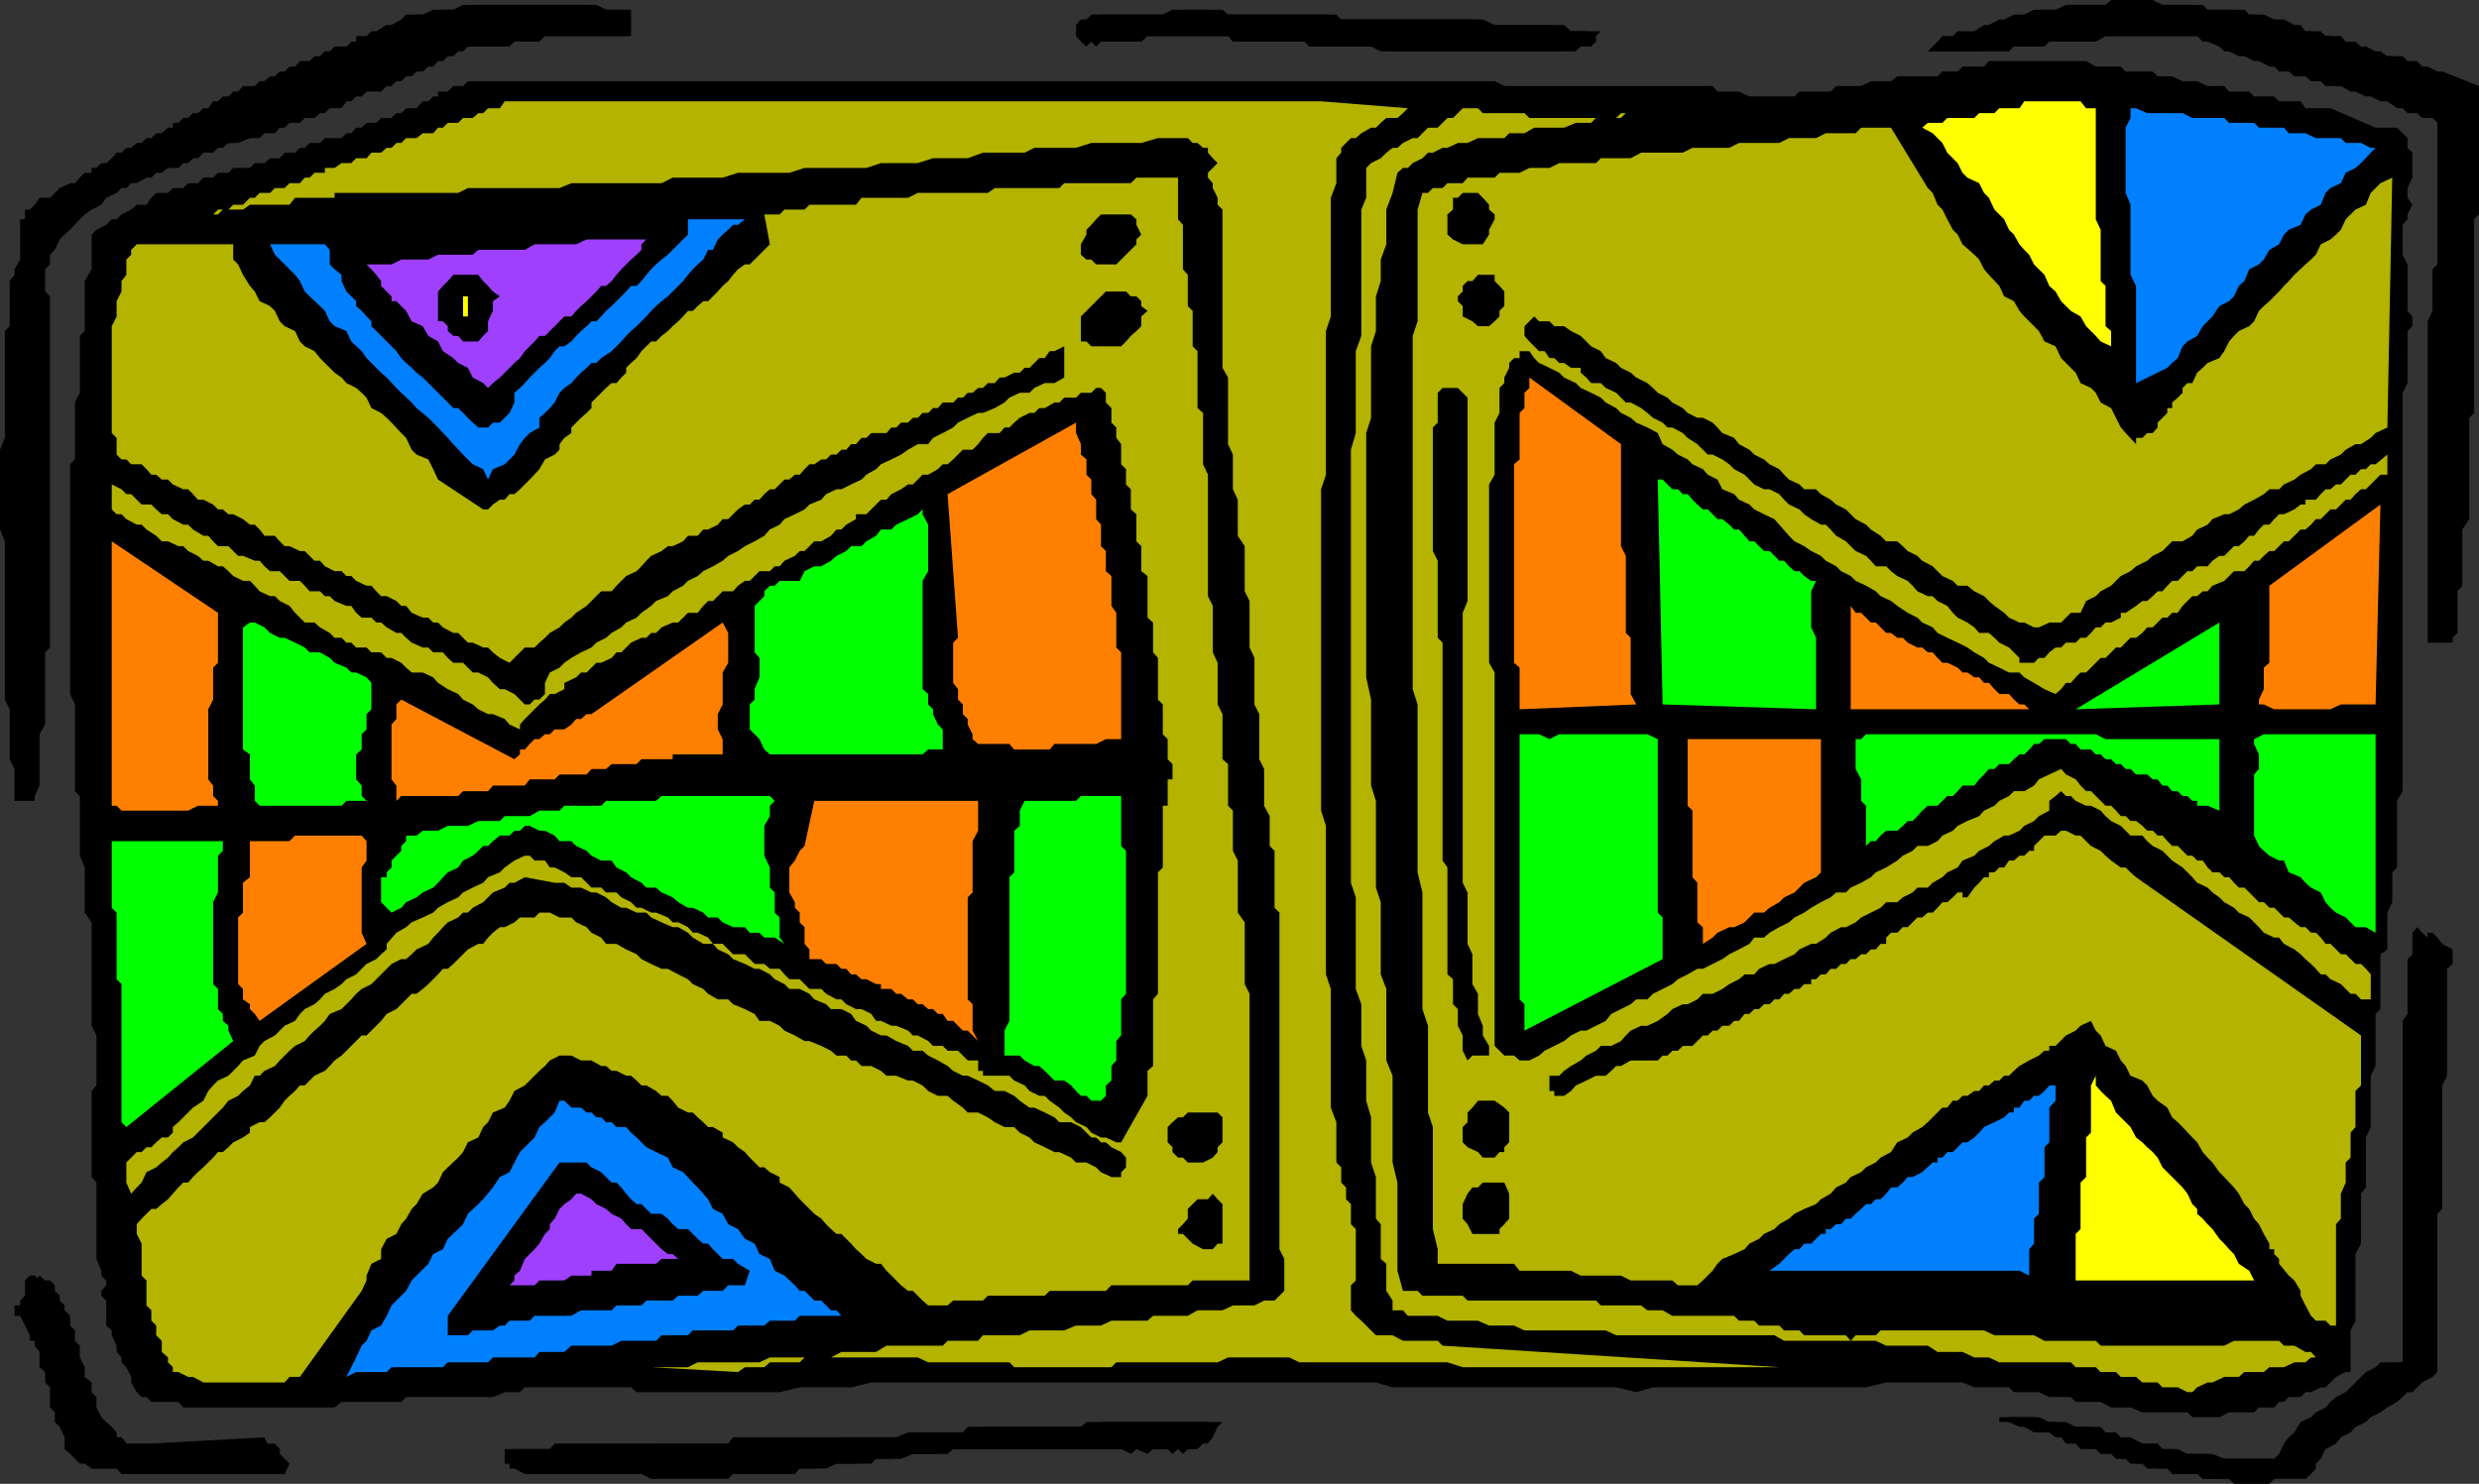 <svg xmlns="http://www.w3.org/2000/svg" width="357.098" height="213.801"><rect width="100%" height="100%" fill="#333333" stroke="none"/><path d="m350.398 10.3 4.301 2.098V66.2l-.699.7v17.5l-1.5 1.5v5.3l-.7.7-.702.699h-1.399V46.3l.7-1.5v-6l.699-.703V17.699l-.7-.699h-1.5l-.699-.7h-1.398l-.703-.702h-.797l-1.403-1h-1l-1.398-.7h-.7l-1.5-.699h-.702l-1.399-.8H335l-.7-.7h-1.402l-.8-.699H330.5l-.8-.7h-1.4l-.702-.702h-.7l-1.5-.797h-.699l-1.398-.703h-.801l-1.402-.7h-.7L319.7 6.7 318 6h-.7l-.8-.8H299l-.7.8h-6l-.702.7H285.8l-.703.698h-7.399l1.4-1.398.703-.8h1.5l.699-.7h2.398l1.403-.902h.699L288 2.8h.7l1.398-.703h1.5l1.402-.7h3.098l1.5-.699h5.703l.797-.699h4.5l.703.7h6.5l.699.698h5.3l.7.7h2.2l.698.703h2.2l.703.797h1.398l.801.902h2.398l.7.7h2.101l.801.8h1.398l.7.7h.703l.797.698h1.402l.7.7h2.398l.703.703h.797l1.402.797h.7l.698.703h1.5M89.5 1.398l.7 3.801H77L76.3 6h-3.6l-.7.7h-6l-.7.698h-.8l-.7.7h-.702l-.7.703H61.7l-.8.797H60l-.7.703h-.8l-.7.699h-.702l-.7.7H55.7l-.8.698h-1.4l-.7.801h-1.5v.7h-1.402l-.699.699h-1l-.699 1h-1.402l-.797.703h-1.403L43.2 17h-.7l-.8.7h-1.4l-.702.698h-1.5l-.7.801H36.7l-.699.7h-1.7l-.702.699h-1.5l-.7.703H30l-.7.699h-2.202l-.7.8H25.7l-.8.7h-1.6l-.801.7h-1.402l-.7.698H19.7l-.8.7h-.7l-.699.8-1.402.7-.797.703-.703.699-1.399 1-1 .7-1.398.698-.703.7-.797 1.5-1.403.703-.699.699-.7 1.5-.8.7v.698l-.7.7V59.5l.7 1.398v32.403L5 94v9.598l-.7.8v6.403l-.702 1.5v3.097h-1.5v-4.597l-.7-1.403V102.2L.7 100.801V78L0 76.3V64.8l.7-1.702V47.699L1.397 47v-6.5l.7-.902V38.8l.8-1.403v-5.8h.7v-1.399H4.3L5 29.5l.7-1h1.5l1.398-1.402 1.5-.7h.703l.699-.8.7-.7h1V24.2h.698l.7-.699h.703l.797-.7.703-.8h.699l.7-.7h.698l.801-.702h.7l.699-.7h.703l.699-.699h.8l.9-.8h.698v-.7h.801l.7-.699h.699l.703-.7h.699l.8-.702h.7l.7-1h.698l.7-.7h.8l.7-.699h.703l.699-.8h1.7l.698-.7h.7l.8-.699h.7l.703-.7H41l.7-.702h.8l.7-.797h1.398l.703-.703h.797l.703-.7h.699l.7-.699h1.698l.7-.699h.703v-.8h1.5l.699-.7h.7l1.5-.902h.698l1.403-.797.699-.703h2.398l1.5-.7h2.903L66.699.7H84.5l1.398.7H89.5m139 3.1V6l-.8.7h-1.4l-1.702.698h-25.7L197.5 6.7h-8.902l-.7-.699h-10.3l-.7-.8H163.7l-1.5.8h-5l-.699.7-.8-.7-.7-.8V3.597l.7-.797h.8l.7-.703h10.3l1.398-.7H174l1.398.7H191l1.5.703h19.598l1.5.797h9.601l1.399.902h3.902"/><path d="M342.2 18.398h3.1l.798.801.703.7V21.3l.699.699v3.598l-.7 1.5V28.5l.7 1-.7 1.398v.7l-.702.8V36.7l.703 1.399V44.8l.699.797V47l-.7.7v7.5l-.702 1.398V114l-.797 1.398V125l-.703.7v4.3l-.7 1.5v5.3l-1 .7v7.898l-.699.7v7.5L341.5 155v7.398l-.7 1.5v7.2l-.702.902v7.2l-.797 1.5v9.6l-.703 1.4v6h-.7l-1.398.698-1.5 1.5h-.7l-1.402.7h-.8l-.7.703H329.7l-.7.699h-.7l-.702.8h-2.2l-.699.7h-3.601l-1.399.7h-3.898l-.703-.7h-6.5l-1.7-.7h-2.8l-1.5-.8H299l-.7-.7h-3.1l-1.5-.702h-3.602l-.7-.7h-5l-1.699-.699h-11l-2.898.7h-30.703l-2.399.699-2.898-.7h-32.203l-2.399-.699H125.5l-2.902.7h-7.399l-2.898.699H91.699l-.8-.7H75.597l-.7.7H72.7l-1.7.702H58.5l-.7.699h-8.6l-1 .8H26.397l-.699-.8H21.8l-.703-.7h-.7l-.699-.702-.8-1.399v-.8l-.7-1.399-.699-.7v-.702l-.7-.797v-.903l-.702-1.5v-.699L15.3 191v-3.602l-.703-.699V186l.703-.8v-.7l-.703-.7v-.702l-.7-1.7v-11l-.699-.8v-12.399l.7-.8v-7.2l-.7-1.398v-14.903l-1-1.398V125l-.699-1.7v-8.6l-.7-.7v-12.5l-.702-1.5V66.898l.703-.699V58l.699-1.402v-8.2l.7-.699V40.5l1-1.7v-5l.698-.702 1.403-.7.797-.8h.703l.699-.7 1.398-.699.801-.699h1.399l.703-1 .699-.7h1.7l.698-.702h1.5l.7-.7H28.5l.8-.8h1.4l.698-.7h1.5l.7-.699H36l.7-.699h1.398l.8-.7h1.403L41 22h1.5l.7-.7h.698l.7-.702h1.5l.703-.7h2.398l.7-.699h.699l.703-.8h.797l.703-.7h1.398l.7-.699h1.5l.699-.7h.703l.699-.702H60l.898-1h.801l.7-.7h.699V13.2H64.5l.8-.8h1.4l.698-.7h147.903l1.398.7h30l.7.8h3.101l1.5.7h6.5l.7-.7h4.5l.8-.8h3.598l1.402-.7h2.898l.903-.699h5.797l.703-.7H282l.7-.702h3.1l.7-.797h14l1.398.797h3.602l.7.703h3.898l.703.699h2.097l1.5.7h2.102l1.5.698h2.398l.7.801H324l.7.7h2.898l.703.699h3.097l.7 1h3.601l6.5 2.8"/><path d="m187.898 14.598 13.403 1h-.703l-.899.703-.8.699-1.399.7h-.7l-.702.698-.797.801-.703.7h-.7l-.699.699-.699.703-.8.699v.8l-.7.7v11l-.7 2.2v14.898l-1 2.101v79.899l1 2.402v14.7l.7 2.1V166l.7.8v2.798l.8.8V172l.7.8v2.798l.698 1.5v6l-.699.703v5l.7.797.699.703.703.699.797.7h.703l1.398.698h2.399l.703.801h4.398l1.399.7 47 3.101H209.3l-1.5-.7h-22.102l-1.398-.702h-8.903L174 196.3h-14.7l-.702.699h-13.899l-.699-.7h-11.8l-1.4-.702h-16.3l-.8.703h-5l-.7.699h-2.402l-1.5.7-11.7-.7H97.7l1.399-.7H108l1.398-.702H119l.7-.797h5.1l1.4-.903h8.198l.7-.699h4.3l.7-.8h5.3l1.5-.7h5l1.403-.699h3.898l1.399-.7h5.101l1.602-.702h5.097l.7-.797h4.3l.7-.703H180l.7-.7h1.398v-.699h.8l.7-.699.703-.8-.703-.7v-7.402l-.7-1.5v-37.399l-.8-.699v-10.3l-.7-.802v-6l-.699-.699v-6.5L180 112.3v-10.8l-.7-1.5v-6.7l-1-1.402v-5.3l-.702-1.399v-6.5l-.7-1.5V70.5l-.8-1.402v-6.7l-.7-1.5v-8.597l-.699-1.703v-9.399L174 39.598V27.8l-.7-.703v-.7l-.8-1.5V23.5l.8-.7v-1.5l-.8-.702h-1.402l-.7-.7h-.699V19.2H167.5l-2.2.7h-6l-1.402.699h-6l-2.199.703H144l-1.7.699h-3.6l-2.2.8h-5.7l-1.702.7H123.3l-1.403.7H114.5l-2.2.698h-8.902l-2.097.7h-8.903l-2.199.8h-8.898l-2.102.7H66l-1.5.703H45.3l-.702.699h-5.7v1h-6.8l-1.399.7H28.5 30l.7-.7h1.398l.8-1h1.403v-.7h2.398l.7-.702h1.5l.699-.7H41l.7-.8h1.5l.698-.7h1.403V24.2h1.5l.699-.699h1.7l.698-.7h1.403l.797-.8H53.5l.7-.7h.698v-.702h1.5l.7-.7H58.5l.8-.699h1.598l.801-.8h.7l.699-.7h.703l.699-.7H66l.7-.7h1.398l.8-.702h1.403l.699-1h116.898m112.602 1V29.5l.7.7v7.898l.698.703v6l.7.797v4.3l-.7-.699-1.398-.8-.8-.7L299 47l-.7-1.402-.702-.797-1.5-.703-.899-.7L294.5 42l-.8-.8-.7-1.602-.7-.797-.702-.703-.7-1.399-.8-.699-.7-.8-.699-1.4-.699-.702-.7-1.5-.8-.7-.7-1.398-.702-1-.7-1.402-1-.7-.699-.8-.699-1.399-1.5-.699-.7-1.5-.702-.7-.7-.702-.699-.7-.8-1.5h-.7l.7-.699h2.199L279.8 17h2.898l.7-.7h2.402l.699-.702h2.898l.7-1h9.601l.801 1M340.8 21.3l-1.5.7-.702 1.5-1.399.7-.699.698-.8 1.5-1.4.7-.702.703-1.5 1.699-.7.7-.898.698-2.902 2.903-.7 1.398-1.5.801-.699 1.398-.699.7-.7.703-1.5 1.699-.702.7-.7 1.5-.699.698-1.699.7-.7 1.5-.8.703-.7.699-.702 1.398-.7.801-.699.7-.8 1.699-1.399.703-.7.699-3.902 2.2v-4.602l-.699-1.399v-5.8L305.5 42v-8.902l-.7-.7V16.301l.7-.703h3.8l1.5.703h2.9l1.398.699h4.601l.7.7H324l1.398.698h2.903l1.398.801h.801l1.598.7H335l1.5.699h2.098l.703.703h1.5"/><path d="M234.2 16.3h-.7l-1.402.7h-2.899l-1.5.7h-3.101l-1.399.698h-3.601l-.7.801h-3.597l-.801.7h-3.8l-.7.699h-1.5l-.7.703h-1.402L205.7 22h-1.5l-.699.8-.7.7h-1.5l-.702.7-.899.698-.8 2.903v2.398l-.7 2.2v2.8l-.699 2.2v5.3l-.7 2.899v4.3L196.099 53v7.2l-.797 2.198v40.5l.797 2.2v15.3l.703 2.2v10.3l.699 2.2v7.402l.7 2.898v12.5l.698 2.403v15.297l.801 2.203V186h3.102l.699.7h6.5l.7.698h17.8l.7.7h5.698l.801.703h2.399l1.402.797h8.598l1 .703H252l.7.699h2.898l.703.7h2.199l.7.698h6l1.398-.699h5.8l.903-.699h3.597l1.5.7H288l.7.698h5l.8.801h10.3l.7.7h11l1.5-.7h8.098l.8.7H329l.7.902h1.698l.7.797h-.7l-1.699.703h-3.601l-.7.699h-2.097l-1.5.7h-2.102l-1.699.698h-.7l-1.5.801-.702.7-1.399.699h-.8l-.7-.7h-2.101l-.797-.699h-3.102l-.699-.8h-1.402l-.797-.7h-2.102l-1.5-.699h-2.101l-.7-.7H286.5l-.7-.702h-3.1l-1.4-.797h-3.6l-1.5-.903h-4.5l-1.5-.699h-11l-1.5-.8h-22l-1.5-.7h-12.5l-1.4-.699h-5.8l-1.602-.7H208.5l-1.402-.702H203.5l-1.402-.797h-3.2V186l-.699-1.5v-3.102L197.5 180v-3.602l-.7-1.5v-3.8l-.702-.7v-5.8l-.797-2.2v-9.597l-.703-2.102v-6l-.7-2.199v-13.902l-.699-1.399V70.5l.7-2.102v-11.8l.699-1.399V47l.703-2.2v-2.1l-.703-1.5v-11l.703-1.7v-3.602l.797-.699.703-.699.699-.7.7-.8.698-.7.801-.702h.899l.703-.7h1.5l.699-.699.7-.8h.698l1.5-.7.7-.699h.703l.699-.7 1.5-.702h3.598l.902.703h5.8l.7.699h11.098l.703-.7h1.398"/><path d="m276.2 26.398.698.7.801 1.402.7 1.7.699.698.703 1.5.699 1.403 1.5.699.7 1.5.698.7 1 1.398.7 1.5 1.402.902.8 1.5 2.098 2.098.7 1.5.8.703 1.403 1.398.699.7.7 1.5 1.5.699.898 1.703 1.5.699.703 1.398.699.801 1.5 1.399.7 1.402.698.8.7 1.4 1.5.698.703 1.5L305.5 64l.7-.902h.698l.801-.7.899-.8 1.5-.7.703-1.398.699-.7V58l.7-.7 1.5-1.402.698-.699.7-1.5L316.5 53l.8-.7.7-.702.7-1 1-1.399.698-.8 1.403-.7.699-.699.8-.7.7-1.5 1.398-.702.7-.7.8-1.398.7-.8.703-.7 1.398-.902.801-1.5.898-.7.7-.699.8-1.5 1.403-.699.699-.7.7-.702.8-1.5 1.398-1.399 1.403-.699.797-1.7 1.402-1.402.7-.8v35.3l-1.4.7-1.5.8-.702.7-.7.902-1.398.8-.8.7-1.4.7h-.702l-1.5.698-1.598.7-.8.8-1.4.7-.702.703-1.5.699h-.7l-1.398.7-.7.8-1.5.7-1.402.698-.699.7H318l-.7.703-1.5.797-.702.703-1.399.898-.8.801H311.5l-.7.7-1.5.698-.702.7-1.7.703-.699.797-.699.703-1.402.699-.797.7-1.403.698-.699.801-.699.7-1.5.699-.7 1.703h-.702l-1.5.699-.899.7h-1.5l-.699.698h-1.402l-1.5-.699h-.7L288.7 89l-1.398-.7-.801-1-1.402-.702-.7-.7-1.699-.699-.699-.8h-1.5l-.7-.7-.702-.699-1.399-.7-.8-.702-1.399-.797-.7-.703-1.5-.7-.902-.699-1.5-.699h-.699l-.699-.8-1.402-.9-.797-.702-1.403-.797-.699-.703-1.5-.7-.7-.698-1.402-.7-.7-.8-1-.7H258.5l-.8-.7-1.4-.702-.702-.7-1.5-.8-.7-.7L252 66.2l-.7-.699-.8-.7-1.402-.8-1-.902-1.399-.7-.699-.8-1.5-.7-.7-.699h-1.402l-.699-.699-.8-.7-1.399-.8-.7-.7-1.5-.702-.902-.7-1.5-.699-.699-.8-.699-.7-1.402-.699-.797-.7-1.403-.702-.699-1-.699-.7-1.5-.699-.7-.8-1.702-.7-.7-.699h-.699l-1.5-.7h-1.398l-.703-.702-.7.703V47h-.8v.7l.8.698v.801h.7l.703.7.699.699h.7l.8 1h.7l.698.703h.7l.703.699 1 .7.699.698.7.801h.8l1.398.7 1.403 1.402 1.5.699h.699l1.398.8.801.7.7.7h1.699l.703.698.699.7 1.398.8.801.7 1.399.902.703.8h.699l.8.7 1.4.7 1.398 1.398 1.703.8.699.7h1.5l.7.703.698.699 1.5.7.7.8.703.7.699.698 1.5.7h.7l.698.703 1.7.797.703.703.699.898 1.5.801 1.398 1.398h1.403l.797.7.703.703 1.398.797.7.703.8.699.7.7 1.699.698.703.801h.699l1.398.7.801.699.7.703 1.402 1 .699.699.8.7h1.4l.698.698 1 .801 1.403.7.699.699.8.703 1.4.699.698.8.7.7h.8l.7-.7.703-.8H293l.7-.7h.8l1.598-.702h.8l.7-.7h.703L299 91.2l.7-.8h.8l.7-.7h.698l.7-.699h.703l.797-.7 1.402-1 1.398-.702.801-.7h.899l.703-.699h.797l.703-.8.699-.7h.7l.698-.699.801-.7h.7l1.402-.702h.699l.8-.797.7-.703.7-.7h1L321.097 78h.703l.699-.8.8-.9h.7l.7-.702.698-.797h.7l.8-.703h.7l.703-.7.699-.699h.7l.8-.699h1.598v-.8l1.5-.7h.703l.699-.7h.7l.8-.702.7-.7h.698l.7-.8h.703l.797-.7h.703l1.398-2.097v3.597H340.8l-.703.7-.797.703v.699h-.703l-.7.7-.699.8h-.699l-.8.7-.7.698h-.7l-.702.7-1.5.703-.7.797-.898.703H329l-.7.898-.702.801h-.7l-.8.7-.7.698h-.699l-.699.7h-.7l-.8.703-.7.797h-.702l-.7.703-.699.699h-1l-1.398 1.398h-.801l-.7.801-.702.7h-.7l-.699.699h-.8l-.7.703-.699 1-.7.699h-1.5v.7h-1.6l-.802.698-.699.801-.699.7h-.7l-.702.699h-.797L301.898 94h-.699l-.699.8-.8.7h-.7l-.7.7-.702.698h-.7l-.8.7-.899.8h-.699l-.8.903-1.4-.903-.702-.8-1.5-.7h-1.399l-1.398-.699-.801-.699-1.402-.7-.7-.8-1.699-.7-1.398-.702-1.5-.7-.703-.699-1.399-.8-.8-.7H275.5l-.7-.699-1.5-.7-1.6-1-.802-.702-1.398-.7-1.402-.699-.797-.8-1.403-.7L265.2 83l-1.5-1.402-.7-.798-1.402-.703-.7-.7-1.699-.699L258.5 78l-1.5-.8-.7-.9-1.402-.702-1.5-.797-.699-.703-1.398-.7-.801-.699-1.402-1.5-1-.699-1.399-.7-.699-.702-1.5-.7-.7-.8-1.402-.7-1.5-.699-1.398-1.398-1.402-.801-.797-1.602-1.602-.8-1.5-.7-.699-.699-1.402-.699-.797-.7-1.403-.8-.699-.7-1.5-.702-1.398-.7-1-.699-1.403-.8-1.398-.7-.8-.699-1.4-.7-1.402-.702-.8-1h-.7l-.699 1H216V53l-.7 1.398v2.903l-.8 1.5v7.398l-.902.7v49.199l.902 1.5-.902.703v28.797l-.7.703.7 1.398V150l.902 1.398h.8l.7.7h.7l.698.703h1.5l1.403-.703 1.398-.7.801-.699 1.398-.699.7-.8 1.703-.7.699-.7h1.5l1.398-.702.7-1 1.5-.7 1.402-.699.7-.699 1.5-.8h1.6l.798-.7 1.402-.7 1.398-.702.801-.7 1.399-.8.703-.7 1.5-.699h1.398l.7-.699 1.699-.7 1.402-.8.8-.902 1.4-.7.698-.8 1.5-.7h1.403l.699-.699 1.5-.699 1.398-.7 1-.8 1.403-.7.699-.702 1.5-.7 1.398-.699h.7l1.5-.8 1.402-.7.7-.699 1.5-1 .698-.7 1.7-.702 1.402-.7.7-.699 1.5-.8h1.398l.703-.7 1.5-.699.699-.7 1.398-.702 1-.797 1.403-.703 1.5-.7.699-.699 1.398-.699.7-.8 1.5-.9H293l.7-.702 1.5-.797 1.698.797.7.703.703.898H299l.7.801.8.7h.7l1.398 1.398h.703l.797.703h.703l.699.797v.703h.7l.698.699h.801l.899.7.703.698h.797l.703.801h.699l1.398 1.399h.801l.7.703h.699l.703.699.699 1h.8l.7.7h.7l1 .698.698.801.7.7h.703l.699.699.8.703h.7l.7.699.698.8h.7l.8.7h.7l.703.7.699.698h.7l.8.7.898.8h.7l.8.7.7.902h.703l.699.8.7.7h.8l1.398 1.398h.7l.703.7V144h-.703l-.7-.8-.699-.7h-.699l-.8-.7-.7-.702-1.402-.7-.7-.8-.8-.7-.7-.699-.898-.699-.8-.7-.7-.8-.7-.902h-1.402l-.8-.7-.7-.8-1.398-.7-.7-.699-.8-.699h-1.402l-.7-.7-.699-.8-1.699-.7-.7-.702-.8-.7-1.402-.699-.7-.8-.699-.7-.8-.699-1.399-1-.7-.7-1.5-.702-.702-.7-.899-.699-.8-.8H305.5l-.7-.7-.702-.699-1.5-.7-.7-.702-.699-.797-1.5-.703H299l-.7-.7-.702-.699h-1.5l-.899-.699-.699.7-.8.698-.7.7.7.703-1.4.797-1.402.703-.8.699-.7.7-1.398.698h-1.5l-.7.801-.702.7-1.7.699-.699.703-1.398.699-.801 1-1.402.7-.7.698-1.5.801-.699.7h-1.398l-.703.699-1.7.703-1.5.699h-.699l-1.398.8-.703.7-1.5.7h-.7l-1.398.698-.8.7-1.4.8-.702.7-1.7.902h-.699l-1.5.8-.699.7-1.402.7h-1.5l-.7.698-1.398.7h-.7l-1.5.8-.702.7-1.7.703-.699.699h-1.398l-.801.7-1.402.8-1.399.7h-.8l-.7.698-1.398.7-1.5 1h-.903l-1.5.703-.699.699-1.398.7-.703.8-1.5.7h-.7l-1.398.698-.8.7-1.4.703-1 .797-1.402.703-.699.699h-1.5v1.398l1.5 1.5h.7l.699-.699 1.703-.8.699-.7 1.5-.699h1.398l1.403-1.402h.797l.703-.797h4.5v-.703h.797l.703-.7h.699l.7-.699h1.5l.698-.699h.7l.703-.8h.699l.8-.7h.7l.7-.7h.698l.7-.702h1l.703-1h.699l.8-.7h.7l.7-.699h.698l.7-.699h.8l.7-.8h.703l.699-.7h.7l.8-.7h.7l.698-.702h1l.7-.7h.703l.699-.8h.7v-.7h.8l.7-.699h.698l.7-.699h.703l.797-.7h.703l.699-.8h.7l.698-.902.801-.7h.7l.902-.8h.797l.703-.7v-.699h.699l.7-.699h.698l.801-.7.7-.8h.699l.703-.7.699-.702h.8l.7.703.7-1.403.698-.699 1-.8.7-.7h.703l.699-.699h.8l.7-1h.7l.698-.7h.7l.8-.702h.7l.703-.7v-.699H293l.7-.8h.8l.7-.7h.898l1.5.7h.703l.699.8 1.5.7.7.699.698.703.7.699 1.5 1h.703l.699.7 1.398.698 31.7 22.801v10.399l-.7.703v4.297h-.699v3.601l-.699.7V172l-.8.8v5l-.7.7V191h-.7l-.702-.7h-2.2v-.702l-.898-1.5-.8-1.399V186l-.7-1.5-.7-.7-.702-1.702-.7-.7-.8-.699V180l-.7-.8v-.7l-.699-1.402-.699-.7-.7-1.5-.8-.699-.7-1.398-.702-.801-.7-1.602-.699-.8-1.699-.7-.7-1.398-.8-.7-.7-1.5-4.3-4.3-.7-1.402-1.5-1-.702-.7-.899-1.5-.8-.699L305.5 155l-.7-1.402-.702-.797-.797-1.403-.703-.699-1.399-1.5-.699-.699-.8-1.402-.7.703-1.402.699-1.5.7-.899 1.5h-.699l-.8.698h-.7l-.7.7h-.702l-.7.703-.8.797h-.7l-.699.703H288l-.7.699h-.8v.7h-.7l-.702.698h-.7l-1 .801h-.699l-.699.7h-.7l-.8.699h-.7l-.702 1h-.7l-1.5.703-.699 1.398-1.398.7-.703.8-.797.7-1.602.699-.8 1.402-1.399.8-.7.7-1.5.7-.702.698-1.399.7-.699.8-1.5.7-.7.902-1.402.8-1.699.7-.699.7-1.5.698-.7.7-1.402.8-1.5.7-.699.703-1.398.699-.801.7-1.402.8-1 .7-1.399.698-.699.7-1.5 1-.7.703-1.402.699H235.7l-.8-.7h-8.6l-1-.702h-7.203l-1.399-1h-11.8V172.8l-.7-3.203V152.8l-.699-2.102v-17.8l-.7-2.098V99.3l-.702-3.102V58l.703-2.102v-23.5l.699-2.898v-2.402h2.2l.698-.7h.7l1.402-.8h2.898l.7-.7H216l.7-.699h4.3l.7-.699h4.6l1.4-.7h3.6l1.5-.8h5.298l.703-.7h6.5l.699-.702h8.098l.8-.7h2.801l1.5-.699h5.301l.7-.8h5.698l5.301 8M168.2 25.598v4.601l.698.7v7.199l.801.703v5.297l.7.703v5.097l.699.7v5.3l.703 1.403v5.797l.699 1.703V83l.8.7v8.198l.7 1.403V100l.7 1.5v6.5l.698 1.398v5.301l.7 1.399V124l.8 1v10.098l.7 1.703v14.597l.703 1.403V184.5h-7.903l-.699.7h-11.101l-.7.8H149.7l-.699.7h-8.102l-.8.698h-5l-.7.7H132.2l-1.398-1.399-1-.699h-.703l-1.399-.8-.8-.7v-.7l-.7-.702-1.398-1h-.703l-.797-.7-.703-.699-.7-.699-.699-.8-.699-.7-.8-.7h-.7l-.7-.702-1-.7-.702-.8-2.098-2.098-.8-.7-1.4-.8-.702-.902-2.899-2.899h-.7l-.7-.699-1-.7-.702-.8-1.5-.7-.7-.702-1.398-1.399-.7-.8h-.8l-.7-.7-1.402-.699-.699-.7h-.8l-.7-.702-.898-1-.801-.7h-.7l-1.402-.699-.699-.8h-.8l-.7-.7-1.398-.699h-.703l-.797-.7h-.703l-1.399-.702H84.5l-.8-.797h-2.4l-.702-.703H78.5l-.8.703-.7.797-1.402.703-.7 1.398-.8.7-1.399.8-.699 1.399-1.7 1-.702.703-.7 1.398-1.5.7-.699 1.5-.699.699-.7 1.402-1.5.8-.702.7-.7 1.398-.699.7-1.699 1.5-.7.902-.8 1.5-.7.7-1.402.698-.699 1.5-.8 1.403-1.399 1.398-.7 1.5-.702.7-.797 1.699-.703.703-.7 1.398-8.199 13.2H41l-1.402.8H27.8l-1.403-.8H25.7l-1.5-.7h-.898L22.5 197v-1.402l-.7-.797v-1.602l-.702-.8V191l-.7-.7v-1.5l-.699-.702V184.5l-.8-.7v-4.6l-.7-1.4v-1.402l.7-.8.8-.7.7-.699h.699l.703-.699 1.5-1.5.898-.902.7-.7h.8l.7-.8.699-.7.703-.699.699-.699.8-.7.7-.8h.7l.698-.7.7-.702 1.5-.7.703-.699.699-.8 1-.7h.7l1.398-1.398.8-.703.7-1 .703-.7.699-.699.7-.8h1.5L44.597 155l.703-.7.797-.702.703-.797.699-.703.7-.7 1-.699.698-.699.7-.8h.703l1.5-.7.699-.7.7-.702.698-1 .801-.7 1.4-1.398.703-.8h.699l.8-.7.7-.7.898-.702 1.5-.7.7-.8h.703l.699-.7.8-.699 1.4-1.398.698-.801h.7l.8-.902.7-.7.703-.8H71l1-.7 1.398-.699h1.5l1.403-.699h1.398l1.5.7h1.399l1.703.698.699.7 1.5.8.7.7 1.398.902h1.5l.703.8 1.398.7 1.5.7.7.698 1.402.7h.699l1.7.8 1.5.7.698.703 1.403.699.699.7h1.5l1.398.8.7.7 1.5.698 1.703.7H108l1.398 1 1.5.703.7.699H113l1.5.7.7.8 1.398.7h.703l1 .698H119l.7.7h.8l.7.703h.698l1.403.797h.797l1.402.703 1.398.699h.801l1.399.7h1.703l.699.698 1.398.801.801.7h1.399l1.402.699.8 1h1.4l.698.703 1.5.699 1.403.7 1 .698h1.398l1.399.801.8.7h1.403l.699.699 1.5.703.7.699h1.398l1.703.8.699.7h1.5l1.398.7.7.698 1.5.7.703-1.399v-1.398l-.703-.801-1.5-.7-.7-.702h-.699l-.699-.7H155l-.7-.699v-.8h-1l-.702-.7-1.399-.699h-1.5l-.699-.7-1.402-.702-1.5-1h-.7l-1.398-.7-1.7-.699-.702-.8-1.5-.7h-.7L138 155l-1.5-.7-.7-.702h-1.402l-.699-.797-1.5-.703-1.398-.7-1-.699h-1.403L127.7 150l-1.5-.8-.699-.7-1.402-.7-1.5-.702h-.7l-1.398-1-.8-.7-1.4-.699-1.702-.699h-.7l-1.398-.8-.8-.7-1.4-.7-.702-.702h-1.5l-1.399-.7-.699-.8-1.7-.7-1.402-.699h-.8l-1.399-.699-.699-.7-1.5-.8h-.7l-1.402-.902-1.5-.7-.699-.8h-1.7l-1.402-.7-.7-.699-1.5-.699H90.2l-1.398-.7h-.703l-1.5-.8-1.399-.7-.699-.702H83l-1.7-.7h-.702l-1.399-.699H78.5l-5.102-.8H72.7l-.699.8-1.7.7-.702.699-.7.703-.8.699H66.7l-.699.8-.7.7-.8.7-1.402.698-.7.7-.699.8-.8.7-1.6.902h-.8l-.7.8-.702.7-.7.7-1.5.698-.699.7-.699.8-1.402 1.403-1.5.699-.7.7-.699.8-1 .7-1.398 1.398-1.5 1h-.703l-.7.703-1.398 1.398L41 150l-.7.7-.702.698-.7.7-.8.703-1.399.797-.699.703-1 .699-.7.7-.702.698-.7 1.5-.8.7-.7 1L30 160.3l-.7.699-.8.7-.7.698-.702.801-.7.7-1.5.699v.703l-1.597.699-1.5 1.5-.703.7-.7.698-.699 1.5-.8.7-.7.902-.699-1.602-.7-.8v-1.399l.7-.699v-.7l.7-.8h.698l.801-.7.7-.702h.699l.703-.7.699-.699h.8v-.8l.9-.7.698-.699.801-.7.7-.702.699-1 1.402-1.399L30.7 155l1.398-.7.8-.702.7-.797.703-.703L36 150.699l.7-.699.698-.8 1.5-.7 1.403-1.402.699-1 1.5-.7L43.898 144l1.403-.8.797-.7 1.402-.7.7-.702 1-.7 1.398-.8.703-.7.797-.699 1.402-.699.7-.7v-.8l.698-1.602 1.5-.8 1.403-.7 1.5-.699.699-.699 1.7-.7 1.398-.8.703-.7 1.5-.702 1.398-.7.7-.699 1.5-.8 1.402-.7L71 125l1.7-1 .698-.7h1.5l.7.7h.703l1.398 1h.801l1.398.7.7.698h.703L83 127.2l.7.7h1.5l.698.699h.7l1.5.703.703.699 1.398.8h.7l.8.7h1.399l.703.7.699.698h1.7l.698.7 1.5.8h.7l1.402.7.8.902h.7l1.398.8.7.7h1.5l.703.7 1 .698h1.398l.7.7h1.5l.699.8.703.7h1.398l.801.703.7.699h1.398l.703.7 1.699.8h.7l.8.7 1.398.698h.7l.703.7 1.5 1h.699l1.398.703h.801l.7.699 1.402.7h1l1.398.8.7.7h.8l1.399.698h.703l1.5.7.699.703h.7l.698.797v.703h1.5l.7.699h3.101l2.2 2.2 1.402.698H149l.7.7 1.5 1 .698.703.7.699 1.703.7.699.698 1.5.801.7.7h.698l1.403.699h1.5l3.597-6.7V148.5l.903-.7V124l.797-.7V114l.703-1.7h.699v-2.202l-.7-.7-.702-.699v-5.101l-.797-1.399V95.5l-.903-.7v-5.1l-.699-.7v-6l-.8-1.402v-2.2l-.7-.699v-4.601l-.699-.7v-4.3l-.7-.7V66.2l-.702-.699v-2.402l-.797-.7V60.2l-.703-.699V58l-.7-.7v-1.402H156.5l-.8.7h-1.4l-1 .703h-.702l-1.399.699h-.699l-.8.8h-1.4l-.702.7h-.7l-.8.7-.7.698-1.398.7h-.7l-1 .8h-.702l-1.5.7-.7.902-.699.8H138l-.7.7-1.5.7-.702.698h-.7l-.699.7-1.5.8h-.699l-.7.7-1 .703h-1.402l-.699.699-.8.7-.7.8h-.699l-.7.7-1.5.698-.702.7h-.7l-.699.703-.699.797-.8.703h-1.4l-1 .898-.702.801h-.7l-1.398 1.398H113l-1.402 1.403-.7.797h-.8l-1.399.703H108l-.7.699-1 .7h-.702l-1.5.698-.7.801h-.699l-1.398 1.399h-.801l-1.402.703-.7 1H97.7l-.8.699h-1.6l-.801.7-.7.698h-.702l-.7.801-1.5.7H90.2l-.699.699-.7.703h-.702l-1.5.699-.7.8H85.2l-.699.7-.8.7-.7.698h-1.7v.7l-1.402.8H79.2l-.699.903-.8.699-.7.8h-.7l-.702.7-1.5.7v.698l-.7.7v.8l-1.398-.8h-1l-1.402-.7-.7-.699-1.5-.699H66.7l-1.398-.7-.801-.8-1.402-.7-.7-.902-1.5-.8-1.597-.7H58.5l-1.402-.699-1.399-1.398h-.8l-.7-.801h-2.101l-.797-.7h-1.403l-.699-.702h-1l-.699-.7h-.7l-.702-.699-1.5-.8-.7-.7H43.2L41.7 89l-.7-.7-.7-1-.702-.702-1.5-.7h-.7L36.7 85.2l-.7-.8-1.7-.7h-.702l-1.5-.699-.7-.7-.699-.702H30l-1.5-.797-.7-.703-.702-.7h-1.399l-.8-.699-.7-.699H22.5l-.7-.8-.702-.9h-.7l-1.5-.702-.699-.797H17.5l-1.402-.703H15.3l-.703-.7.703-3.597h.797l.703.699h.699l1.398.7 1.5 1.5h.7l.703.698 1.5.7h.898l.7.703.8.797h1.399l.703.703.699.898.8.801h1.4l.698.7h.7l.8.698 1.403.7.699.703h1l1.398.797h.7l.8.703.7.699 1.402.7h.7l.8.698.7.801h1.398l.703.7h.797l1.402.699.7.703h1l.698 1 1.403.699h.797l.703.7h.699l1.398.698.801.801h.7l.699.7 1.402.699.8.703h.7l.898.699h1.5l.7.8.703.7h.699l1.5.7.7.698h.698l.7.7 1.5.8.703.903h.7l1.7.699.698.8.7.7h.8l.7-.7.703-.8v-1.602l1.398-1.5.801-.699 1.398-.699.7-.7L82.3 94l.699-.7 1.5-.702.7-.7 1.398-.699.703-.8 1.5-.7L90.199 89l.7-.7 1.5-1 .699-.702 1.402-.7.8-.699 1.598-.8.801-.7L99.098 83l1.402-.7.8-.702 1.4-.797.698-.703 1.5-.7.7-.699L107.3 78l1.398-.8.7-.9 1.5-.702.699-.797 1.402-.703 1.5-.7.7-.699 1.398-.699.703-.8 1.699-.7 1.5-.7.7-.702h1.398l.703-.7 1.5-.8 1.398-.7.7-.699 1.5-.699.699-.7 1.703-.8 1.398-.902.7-.7 1.5-.8h.699l1.402-.7 1.5-.699.7-.699 1.398-.7 1.5-.8.703-.7h1.7l1.398-.702.7-.7 1.5-.699H149l.7-.8 1.5-.7.698-.699v-.7l.7-.702-1.399-1.7-.699.7h-.8l-.7 1h-.7L146.899 53h-.8l-.7.7H144l-.7.698h-1l-.702.801h-.7l-.8.7h-.7l-.699.699H138l-.7.703h-.8l-.7.699h-.702l-.7.8h-1.5l-.699.7h-.699l-.7.7h-1l-.702.698h-.7l-.699.7h-.8l-.7.8h-1.398l-.703.7h-.797l-.703.902h-.7l-1.398.8h-.8l-.7.7h-.7l-1 .7h-.702l-.7.698h-.699l-1.5 1.5H113l-.7.7h-.702l-.7.703-.8.699h-.7l-.699.7-.699.8h-.7l-1 .7h-.702l-.7.698-.8.7-.7.703h-.699l-.699.797-.7.703h-1.5l-.702.898h-.7l-1.5.801-.699.7h-.898l-1.5.698-.703.7-.7.703-1.5.797-.699.703L89.5 83l-1.402.7-.797.698-.703.801h-1.399l-.699.7-.8.699-.7.703-1.7 1-.702.699-1.399 1.398-1.5.801-2.101 2.102h-1.5l-.7.699-.699.8-.699.7-1.7-.7-.702-.8-.7-.7h-.8l-1.399-.702H66l-.7-.7-.8-.699h-.7l-.702-.8-1.399-.7h-.8L60 89l-.7-.7h-1.5l-.702-1-.7-.702H55.7l-.8-.7h-1.4l-.7-.699-.702-.8H51.3l-.703-.7L49.199 83h-1l-.699-.7-.7-.702h-1.5l-.702-.797h-.7l-.699-.703-.699-.7H41l-.7-.699-.702-.699h-.7l-.8-.8-1.399-.9H36l-1-.702-.7-.797h-1.402l-.8-.703h-.7L30 72.699h-.7L27.8 72l-.702-.8h-.7l-.699-.7-.8-.7H23.3l-.801-.702-.7-.7h-.702l-.7-.8-1.5-.7H18.2L16.801 65.5h-.703l-.797-.7-.703-.8v-6.7l-.7-.702v-2.2l.7-.699V47l.703-1.402v-1.5l.797-.7V41.2l.703-.699v-.902l.699-.797V36.7l.7-.699v-.8h14.698v2.198l.7.7.703 1.5L35 41.2l1 .8.7 1.398.698.7.7.703.8 1.5.7.699 1.402.7.7 1.5.8.698.7.7 1.398 1 .703.703.797 1.398 1.402.7.7.8 1 .7 1.398.699.703.703.797 1.5.703.699 1.398.7.7.698.8 1.5.7.7L57.8 64.8l.699.699.8.7.7 1.398 1.7 1.5 6.398 3.601h.8l.7-.699h.703l.699-.8h1l.7-.7h.698l.7-.7.8-1.402 1.403-.8.699-1.399 1.5-.699v-.7l.7-.8.698-.902.7-.7v-.8l.703-.7 1-.699 1.398-1.398V58l.801-.7.7-.702 1.398-1.399h.703l.797-.8.703-.7.7-.699v-.7l.7-.702 1.5-1.7 1.398-.699.703-.8.699-.7V47h.8l.9-.7.698-.702.801-.797h.7l.699-.703.703-.7.699-.699h.8V42l.7-.8.7-.7h.698l.7-.902.8-.797.7-.703.703-.7 1-.699L108 36l.7-.8.698-.7-.699-4.3h3.602l.699-.7h6.7l.8-1h6.398l1.5-.7h11.7l.8-.702h9.602l.7-.7h10.3l.7-.8h6"/><path d="m213.598 30.2-.7.698v2.903l-.8 1.398H209.3l-.801-.699-1.402-1.402v-2.899l.703-1.699h.699v-.7h2.898l.7.7.8 1 .7.7m-52.097.698.7 1.5.698.7-.699 1.402v.7l-.699.8-.7.7-.702.698-1.5.7H156.5l-.8-.7h-.7l-.7-.699-1-.699v-.8l1-1.4.7-.702 2.898-2.899h2.2v.7h1.402m-56.602-.001-.8.7-.7.8-.699.7v.703l-2.898 2.898-.703.7-.7.699-.699 1.5-.8.902-.7.7-.898.8-.801.7-.7.698-.702.7-.7.703-.699.797-.8.703-2.098 2.097-.703.801-.797.7-.703.699h-1.399v1l-1.5.703L83 53h-.7l-1 .7-.702.698-.7 1.5-.699.7-.699.703-.8 1.5-1.4 1.398-.702 1.399-.7.8-.8.7-.7.902-.699 1.5-1.699.7-.7.698-.702.7-.7 1.5L63.801 64l-.703-.902-1.399-1.5-.8-.7L60 60.2l-1.5-1.398-.7-.801-2.1-2.102-.802-1.5L53.5 53.7l-.7-.7-1.5-1.402-.702-1-1.399-1.399-1-1.5L47.5 47l-1.402-.7-.797-1.5-.703-.702-.7-1.399L42.5 42l-.8-1.5-.7-.902-.7-1.5-.702-.7-.7-.699-.8-1.5H45.3l.797.801v2.098l.703.703v.797l.699.902.7 1.5v.7l1 .698.698.7.7.703.703.797.797.703V47l.703.7.699.698.7.801.698.7.801.699.7 1 .699.703.703.699.699.7.8.698.7.801h.898l.801.7.7.699.699.703.703.699.699.8.8.7.7.7h.7l.698.698H70.3V60.2l1.7-1.399V58l.7-1.402 2.898-2.899L76.3 53l.699-.7.7-.702.8-1 .7-.7h.698l.7-.699.703-.8 1-.7 1.398-1.398h.801l.7-.703.698-.797.7-.703.703-.7.797-.699L88.8 42l.699-.8h.7l.698-.7.801-.902.7-.797.699-.703.703-.7.699-.699V36l.8-.8.9-.7.698-.7v-2.902h8"/><path d="m92.398 34.5-4.3 4.3H87.3l-.703.798-.7.902-.699.7-.699.8-.8.7-.7.698h-.7l-1 .7-.702.703-.7.797-.699.703L78.5 47h-.8l-.7.7-1.402.698-.7.801-.8.7-.7.699-.699 1L72 52.3l-1 .7-.7.7v.698l-.702.801-.7.7-1.5-.7-.699-.8L65.301 53l-.801-.7-1.402-.702-.7-1-.699-1.399L60 48.4l-.7-1.4-1.5-.7-.702-1.5-.7-1.402H55.7l-.8-.699-.7-.699v-.8l-.699-.7-.7-.902-.702-.797v-.703H54.2l.7-.7h3.6L60 36.7h3.8l1.5-.7H71l1.7-.8h8.6l1-.7h10.098"/><path d="m70.3 42.7-.702.698v.7l-.7.703V47l-.8.7v.698l-.7.801H66l-1.5-.8h-.7l-.702-.7-1.399-1.398-.8-.703v-2.2l.8-.699V42l.7-.8.699-.7.703-.902h3.597l.7.902h.8l.7.7v.8l.703.7M215.3 41.2v2.898l-.8.703v.797l-.902.703-.7.699h-1.5l-.699-.7H210l-.7-.702-.8-1.5V42l1.5-1.5h.7l.698-.902h2.2l.902.902.8.7m-51.6 3.6-.802.798V47h-.699l-.699 1.398-.7 1.5H155l-.7-.699h-1v-1.5l1-.699v-1.402l.7-.797v-.703l.7-.7.8-.699 1.398-.699h2.903l.699.7h.7l.698.698v.7l.801.703"/><path d="M66 45.598h-1.5v-2.899H66v2.899M232.098 64v8l.703.7v13.198l.699.7v11l.7.8v3.102l-16.802.7V90.397l-.699-.699v-22.1l.7-.7v-6l.699-.699v-3.601l.8-.7v-1.5l13.2 9.602M210.7 56.598 210 58v25.7l-.7 1.5v22l-.8 1.5v12.5l.8 1.398v8.902l.7 1.398v6l.7 1.5v4.301l.698 1.399v1.703l.7 1.398v1.5l.8 1.399H210.7v.703l-.699-1.403-.7-1.398v-2.2l-.8-.702v-3.899l-.7-.699v-5l-.702-.7v-16.402l-.7-1.398v-9.602l.7-.699V101.5l-.7-1.5V89.7l-.699-.7v-8.902l-.8-.7V64l.8-.902V58.8l.7-.801v-2.102h1.402l.699.7h2.2M160.8 106.5h-3.6v.7h-6.7l-.8.8h-5l-.7-.8h-5.3v-.7l-.7-.7v-1.402l-.7-.8v-.7l-.8-1.398v-2.2l-.7-.902v-5.097l.7-.703v-.7L135.098 71.2 153.3 60.9l1 .699V64.8l.699.699v2.098l.7.8V70.5l.8.7v3.6l.7.798v3.8l.698.7v3.601l.7.7V88.3l.703.699v5l.797.8v8.098l.703.7v2.902M259.2 83.7v8.198l.698 1.403v8.898l-21.8-.699-.797-32.402h.797L239.5 70.5h.7l.698.7h.801l.7.8.699.7.703.698h.699l.8.7.7.703h.7l.698.797.7.703h1l.703.898.699.801h.8l1.4 1.398h.698l.7.7.8.703h.7l.703.797v.703H257l.7.699.8.7h.7m82.3 17.8h-10.102l-1.699.7h-4.3l-.7-.7H324v-3.102l.7-.8V94l.698-.7v-8.902L342.2 72.7l-.7 28.8m-210-28.8v17l-.7.698V95.5l.7.7v3.1l.7.7v1.5l.698.7v.698l.801 1.5.7.7v2.101h-.7l-.8.801H129.8l-.703.7h-19l-1.399-.7-.699-1.5-.7-.7-1-.702-.702-1.5V101.5l1.703-1.5v-1.602l.699-1.5v-4.3l-.7-1.399v-3.898l.7-.703v-.7l.7-1.5h1.398l.8-.699H113l1.5-1.398 1.398-.703h.7l1.703-.797.699-.703 1.5-.7.7-.699h1.398L123.3 78l1.5-.8.699-.9 1.398-.702.801-.797 1.399-.703 1.703-.7.699-.699M30 88.3v5l-.7 1.5v5.2l-.8.8V114l.8.7v.698l.7.7h-3.602l-.699.703h-9.601l-.797-.703h-.703V78L30 88.3m260.898 13.9H265.2V87.3l.7 1h.699l.703.7.797.7h.703l1.398.698.7.801h.8l.7.7h.902l.797.699.703.703h.699l.7.699h.698l1.5.8.7.7h.703l.699.7.8.698h.7l.7.7h.698l1 .8h.7l.703.903.699.699h1.5l.7.8.698.7h.7l.8.7M52.8 98.398 52.099 100v1.5l-.797 1.398v2.2l-.703.703V108l-.7.7v3.6l.7.9v1.5l.703.698H48.2l-.699.7H36l-1-.7V113.2l-.7-.898V108.7l-.702-.699V89.7H35l1 .698h1.398l1.5.801.7.7 1.402.699h.7l1.5.703 1.398.699.703.8 1.5.7.699.7h1.7l.698.698 1.403.7 1.5.8M103.398 108h-4.3l-.7.7h-5.3l-.7.698H89.5l-.7.7h-3.6l-.7.703h-2.2l-1 .797h-3.6l-.7.703h-3.602l-.699.898h-3.8l-.801.801h-5l-.7.7h-6l-.699.698V101.5l.7-.7v-.8l16.3 9.398.7-1.398 1.5-.8.699-.7h.703l.699-.7h.7l.8-.702h1.398l.7-.7.703-.8h1l.699-.7h1.5L103.398 89.7v7.2l-.699 1.5v3.101l-.699 1.398v2.2l.7.703v1.398l.698.801m193.5-5.801 20.403-12.5.699 11.8Zm-59.598 4.3v14.7l.798.698v14.903l.703 1.398-19.903 10.301-.8-.7v-5.3l-.7-.7v-36H221l.7.7 1.5-.7h13.198l.903.7M318 116.8l-.7-.702h-1.5l-.702-.7h-.7l-.699-.699h-.8l-.7-.699h-.699l-.7-.8h-.702l-.797-.9h-.703l-.899-.702h-1.5l-.699-.797h-.7l-.702-.703h-.797l-.703-.7h-.7l-.699-.699h-.699l-.8-.699h-1.4l-.702-.8h-.7l-.8-.7h-2.399l-.699.7h-1.402l-.7.8-.8.7h-.7L288 110.097h-1.5l-.7.703h-.702l-.7.797-1 .703-.699.898h-1.398l-1.5 1.5h-.703l-1.399 1.399h-1.5l-.699.703-.7.797-.702.703h-.797l-.903.699-1.5.7h-.699l-.699.698-.7.801h-.702l-.797.7V116.8l-.703-.703V114l-.7-.8v-6.7h.7l.703-.7h36.797l.703.7H318v10.3m22.098 16.798-.797-.7h-1.403L336.5 131.5l-1.5-.7-.7-.8-.702-.7-.7-.702-1.5-.7-.898-.699-.8-.8-1.4-.7-.702-1.699h-1.5l-.7-.7-.699-.702-.699-1.399-.7-.8V118.3l-.8-.703v-2.2l.8-.699v-3.101l.7-1.5V106.5l.7-.7h16.8l-1.402 27.798m-78.5-7.898-1.7.698-.699.801-1.5.7-.699.699-.7.703-1.402.699-.8.8-1.399.7H252l-1.5.7h-.7l-1.702.698-.7.7-1.398.8h-1.5l-.7.7v-1.5l-.702-.7V125.7l-.7-.699v-15.602l-.699-.699v-2.2h19.2l.699 19.2m-151.5-10.302-.7.7v1.5L108.7 119v4.3l.7 1.7v3.598l.699 1.402v.8l.8 1.4v2.898l-.8-.7H108.7l-1.398-.8h-1l-1.403-.7h-.8l-1.399-.699h-.7l-1.5-.699-.7-.7h-1.402l-.699-.8-1.5-.7-.898-.702h-1.5l-.703-.7-1.399-.699-.8-.8-1.399-.7h-.7L87.3 125l-.702-1-1.399-.7H84.5l-1.5-.702-.7-.7-1.702-.699h-.7l-1.398-.8-.8-.7h-1.4l-.702-.699h-.7l-.8.7h-.7l-.699.698H71l-.7.801h-.702l-.7.7h-.8l-.7.699-.699.703L66 124l-1.5 1-1.402.7-.7.698-1.5.801-1.597 1.399-.801.703-1.402.699-1.399.8-.8.7-.7-.7-.699-.8v-3.602L54.898 125v-1l.801-.7.7-.702.699-1.399.703-.8h.699l1.5-.7h2.398l.7-.699h3.601l.7-.7H70.3l1.699-.702h2.898l1.403-.797h2.898l1.399-.703h4.601l.7-.7h7.199l.703-.699h15.597l.7.7m50.001-.699v4.3l.703.7v25.698l-.703.7V150l-.797.7v2.898l-.703.703v2.097h-.7v2.2H155.7l-.699-.7h-.7l-1-.699-.702-.8-1.399-.7-.699-.699h-.8l-.7-.7-1.402-.702-.7-.797h-.8l-.7-.703h-2.097v-8.899l.699-.699v-19.902l.7-.7V119l.698-1.402v-2.2h7.903L155 114.7h5.098m-21.398.698v13.2l-.7.703V144l.7.7v5.3l-.7-.8-.7-.7h-.8l-1.402-1.402h-.7l-.699-1h-.8l-.7-.7h-.699l-.7-.699h-1l-.702-.699h-.7l-.699-.8h-.8l-.7-.7h-.699l-.7-.7h-.702l-.797-.702h-.703l-.7-.7h-.699l-.699-.8h-.8l-.7-.7h-1.7l-.702-.699h-1.399V136l-.699-1.602v-.8l-.8-.7v-2.097L113 130v-2.102l-.7-1.5.7-.699V124l.7-1.402.8-.7 1.398-6.5H138.7M52.098 121.2l-.797.698V124l-.703 1v3.598l-.7.703v2.898l.7.7v2.199l-14.598 12-1-1.7-.7-.699-.702-.699v-.8l-.7-.7v-2.102l-.8-.8v-4.5l.8-.7V130l.7-1.402v-2.899L34.3 125v-3.8h5.297l1.402-.802h9.598l1.5.801M30 121.2v5.198l-.7.801v14.602l.7.699v1.5l.7.7v1.398l.698 1v.703l.7.699.8 1.5-16.097 12.398v-10.3l-.703-.7v-10.3l-.797-.7V131.5l-.703-.7v-9.6H30m321.098 15.6v14.598l-.7.7v16.8l-.699.7v28.101l-1.5.7-.699.8-1.402.7-.797.699-1.403.703-1 .699-1.398.8-1.402.7-.797.7-1.403.698-.699.7-1.5.8L335 208l-1.402.8-.7.7-.8 1.398-.7 1.5h-3.8l-.7.7H318.7l-.699-.7h-5.102l-.699-.8h-2.898l-.703-.7h-1.7l-.699-.699h-1.398l-.703-.699h-1.5l-.7-.7H299.7l-.7-.8h-1.402l-.7-.902h-.8l-.899-.7H293l-1.402-.8h-.7l-1.5-.7H288v-.699h5l.7.7h2.398l1.5.699h3.601l.7.8h1.402l.797.7h1.402l1.398.902h2.403l.797.8h2.8l.801.7H318l.7.7h8.898l.703-.7.699-1.5.7-.902.8-.7.898-1.5 1.5-.699.7-.699 1.402-.7.7-.8.8-.7 1.398-.702 2.2-2.2.703-.699 1.398-.699.7-.7h3.199v-49.202l.703-1v-7.899l.699-.699v-3.102l.7-.8.698.8.801.7.7.902.699.8"/><path d="M323.3 184.5h-26.402v-1.402l.7-1v-7.2l.703-.699v-6l.699-.699v-5.8l.7-.7v-6l.8 1.398.7.801 1.398 1.399.703 1.703.797.699.703.7.699.698.7.801.698 1.399.801.703.899.699.703.8.797.7.703.7.699 1.398.7.8.698.7.801.902.7.8.699.7.703.7.699 1.398 1.5 1.5.7.703 1 1.398.698.801.7.7.703 1.398.699 1 .8 1.402m-32.402-.7-.8-.702h-36.7l1.5-1 1.403-.7 2.199-2.199h.7l.698-.699 1-.7h.7l.703-.702H263l1.5-1.5h.7l1.398-1.399h.703l.797-.699h.703l.699-.7.7-.8.698-.902h.801l.7-.7h.902l.797-.8h.703l2.097-2.098h.801l.7-.7h.699l.703-.8.699-.7.8-.702h.7l.7-.7h.698l1-.699.7-.8.703-.7 1.5-.699.699-.7h.7l.698-.702h.7v-1h.8l.7-.7h.703l.699-.699.7-.8h.8l.7-.7v.7l-.7.8v2.399l-.8 1.402v3.598l-.7.703v2.199l-.7 1.398v4.602l-.702.7v4.3l-.7.7v4.6M119 189.598h-5.3l-1.4.703h-5l-1.702.699h-2.899l-1.398.7h-4.403l-.699.698h-4.5l-.8.801h-5.7l-.699.7h-4.602l-1.398.902h-4.402l-.7.797h-4.5l-1.5.703h-4.3l-.7.699H54.2l-.699.7h-3.602l-.699.698.7-1.398.699-1.402.703-1.7v-.699l.797-1.5L53.5 191l.7-1.402.698-1.5.801-.7L57.098 186l.703-1.5.699-.7 1.5-1.702.898-1.399 1.5-.699.7-1.5.703-1.402 1.5-.7.699-1.5.7-1.398 1.398-.7.8-1.702 1.403-1.5.699-.7 1-1.398 1.398-1.5.7-.7.8-1.402 1.403-1.5.699-.699.7-1.398.8-1.703h.7l1.398 1H82.3l.699.703h.7l.8.699h.7l.698.7h.7l.703.698h1.5l.699.801v.7h.7l1.5 1.402 1.398.699.703.8 1.5 1.4 1.597.698.801 1.5 1.399.7 1.402 1.703.8.699 3.598 3.598.7.703 1.703 1.398.699 1.5 1.398.7.7.699 1.5 1.703.703.699 1.398 1.5 1.5.7 1.399 1.398h.703l1 .703.699.797M216 161.7v2.198l-.7.7v.703l-.8.699-.902.8h-1.5v-.8h-.7l-1.398-.7-.7-.702v-.7l.7-.699v-2.898l.7-.703v-1h2.898l.902 1h.8v.703h.7v1.398M175.398 161v1.398l-.699 1.5v1.403L174 166l-.7.8-.8.7h-2.8l-.802-.7h-.699l-.699-.8-.7-.7v-2.902l1.4-1.398h.698l.801-.7h5l.7.7"/><path d="m92.398 173.5.7.7.703.698 1.5 1.5h.898l.7.7 1.5.703.699.699h.703l1.5 1.5 1.398.7.7.698h.699l.8.7 1.403 1-.703 1.402-.7.7H100.5l-.7.8h-2.902l-.699.7h-3.101l-.7.698h-4.3l-.797.7h-2.102l-1.5.703h-2.398l-1.403.797h-4.3l-.7.703H72L71 191h-.7l-.702.7h-2.899l-.699.698h-3.602l1.403-3.597L78.5 167.5H83l.7.7.8.698.7.7h.698l1.403.8.797.7.703.902.699.8h.7l.698.7h1.5M216 172v3.598l-.7.8-.8.7v.703h-3.8l-.7-1.403v-.8l-.7-1.399.7-.699V172l.7-.902h.698l.7-.7h3.203L216 172"/><path d="M96.2 181.398h-2.4l-.702.7H87.3l-.703 1H84.5l-.8.703h-3.102l-.7.699h-3.597l-1.403.7H71l-.7.8.7-.8 1-.7.7-.7.698-.702.7-1.7.8-.699.7-.699.703-.8.699-1.4v-.702l1.5-1.5.7-1.399 1.398-1.398.703-.801h1l.699.8 1.5.7.7.7h1.398l.703.698 1.5.7.699.8.7.7 1.5.703 1.398 1.398h.703l.699.801.8.7.9.698m79.198-7.898-.699.7v1.398l.7.8v1.403l-.7 1.398-1.398.801h-1.5l-1.403-.8-.699-.7-.8-.7-.7-.702.7-.7v-1.5l.8-.699v-.699l.7-.7.699-.8H174l.7.8.698.7M7.2 188.098l.698.703v.797l.7.703V191l.703.7v1.5l.797.698v2.403l.703 1.398v1.5l.699.7v.699l.7.703V202l1 .8v.7l.698 1.398 1.403 1.5h.797l.703.7h.699l.7.902h3.6l16.298-.902.8 1.703v.699l.7.7.703.698-1.403.7h-7.5l-.699.8H18.2l-.699-.8h-4.3l-1-.7h-.7l-1.402-1.398-.797-.7v-1.702l-.703-1.5-.7-.7V203.5l-.699-.7v-2.902l-.7-.698v-1.5l-.8-.7v-2.2l-.7-.902v-.699h-.7v-.8L3.599 191l-.7-1.402h-.8v-1.5h.8v-.7l.7-.699V184.5l.703-.7H5l.7.7v.7l.8.8v.7l.7.698v.7m166.8 16.8v.7l-.7 1.5V208h-.8l-.7.8h-2.1l-.802.7-.699-.7h-4.5l-.8.7-1.399-.7h-25.7l-.702.7H129.8l-1.403.7H124.8l-1.5.698H119l-1.7.7h-5.702l-1.5.8H88.8l-1.5-.8h-5l-1 .8h-5.703l-.7-.8h-1.5v-.7H72.7v-2.097h6.5l.7-.801h25l.699-.902h23.5l1.703-.7h7.898l.7-.8h16.3l.801-.7H174M351.8 10.3l5.298 2.098v18.5l-.7.7V59.5l-.699.7v14.6l-1 1.5v8.098L354 85.2v6l-.7.7v.699h-2.202v-41l.703-1V41.2l.699-.699V36l.8-.8V17.7l-1.5-.7h-.702l-1.399-.7h-.8l-1.399-.702h-.7l-1.5-1h-.702l-1.7-.7h-.699l-1.398-.699h-1.5l-.703-.8H336.5l-.8-.7h-1.4l-.702-.699h-1.5l-.7-.7H329.7l-.7-.701h-1.402l-.7-.797h-.8l-1.399-.703H324l-.7-.7h-1.5l-.702-.699-.7-.699h-.699L318 5.2h-14.7l-1.402.8H295.2l-.699.7h-4.402l-.7.698h-10.3l.703-.699L280.5 6h.8l1.4-.8h.698l1-.7h2.102l1.5-.902h.7l.698-.797h1.5l.7-.703h2.101l.801-.7h3.098L299 .7h5.8l1.4-.7h3.898l1.402.7h5.8l.7.698h5.3l.7.7h2.098l1.5.703H329l1.5.797h.898l.7.902h2.203l.699.7h2.2l.698.8h1.403l.797.7h.703l1.398.698h.7l1 .7h2.199l.703.703h1.398l.7.797h.8l1.399.703h.703M90.898 1.398V5.2H78.5l-.8.8h-3.602l-.7.7h-6l-.699.698H66l-.7.7h-.8l-.7.703h-.702l-.7.797H61.7l-.8.703H60l-.7.699h-.8l-.7.7h-.702l-.7.698H55.7l-.8.801h-2.1l-.703.7H51.3l-.703.699h-.7l-.699 1H47.5l-.7.703h-.702L45.3 17h-1.403l-.699.7h-1.5l-.699.698h-.7l-.702.801h-1.5l-.7.7H36l-1.7.699h-1.402l-.8.703h-.7L30.7 22h-1.398l-.801.8h-.7l-.702.7h-.7l-.699.7h-1.5l-.898.698H22.5l-.7.7h-.702l-1.399.8h-.8l-.7.7H17.5l-.7.703-1.5.699-.702 1-1.399.7-1 .698-.699.7-1.402 1.5-.797.703-.703.699-.7 1.5-.699.7v1.398L6.5 38.8V42l.7.7v50.6l-.7.7v10.398l-.8 1.403v7.398l-.7 1.5v.7H3.598l-.7-.7V106.5l-.8-.7V51.599l.8-1V42.7l.7-1.5v-1.601L4.3 38.8v-5l.7-.702v-2.899h.7V29.5l1.5-1h2.1l.798-1.402 1.402-.7h.7l1-.8.698-.7h.7l.703-.699h.797V23.5h.703l.699-.7.7-.8h.698l.801-.7h.7l.699-.702h.703l.699-.7h.8l.9-.699h.698l.801-.8h.7l.699-.7h.703L28.5 17h.8l.7-.7h.7l.698-.702h.7l.8-1h.7l.703-.7H35l1-.699h.7l.698-.8h.7l.8-.7h1.403L41 11h.7l.8-.7h.7l.698-.702h.7L45.3 8.8h1.5l.699-.703.7-.7h1l.698-.699h.7L51.3 6h.797l.703-.8h.699l1.398-.7h.801l1.399-.902h.703l.7-.798 1.5-.703h2.398l1.403-.7h3.597l.7-.699h17.8l1.403.7h3.597m139.7 3.102-.7.7V6l-.699.7h-1.5l-.699.698h-26.402l-1.7-.699h-8.597l-1-.699h-10l-1-.8h-13l-.903.8h-5.8l-.7.7-.699-.7-.699-.8V3.597l.7-.797h.698l.7-.703h11.101l.7-.7h5.699l.8.7H192.5l.7.703h20.398l1.703.797h10l1 .902h4.297"/><path fill="#b3b300" d="m190.3 14.598 12.5 1-.702.703-.797.699h-1.602l-.8.7-.7.698h-.699l-1.402.801-.797.7h-.703l-.7.699-.699.703V22l-.699.8v3.598l-.8 2.102v17.098l-.7 2.101v20.7l-.7 2.101v46.3l.7 2.2v21.398l.7 2.102v17.098l.8 2.101v5.801l.7.7v2.198l.698.7v1.703l.7.699v2.898l.703.7v7.402l-.703.7v3.6l.703.798.797.703.703.699 1.398 1.398h2.399l1.5.801h5l.703.7L256.3 197h-45.602l-2.199-.7h-21.3l-1.5-.702h-8.802l-1.5.703H160.8l-.703.699h-14l-.7-.7H133.7l-1.5-.702h-16.3l-.7.703h-4.3l-.801.699H107.3l-1 .7-12.5-.7h5.297l1.402-.7h8.898l1.5-.702h8.801l1.5-.797h5l1.5-.903h8.102l.699-.699h4.398l.7-.8h5.3l1.403-.7h5L155 191h3.598l1.5-.7h5.203l.797-.702h5l1.402-.797h3.598l1.5-.703h3.101l1.399-.7h1.5l.703-.699L185 186v-4.602l-.7-1.398v-48.5l-.702-.7v-8.202l-.7-.7v-4.3l-.8-1.5V110.8l-.7-1.403v-6.5l-.699-1.398v-6.7L180 93.3v-6.702l-.7-1.399v-6.5l-1-1.5V72l-.702-1.5v-5l-.7-1.5v-9.602l-.8-1.398V30.2l-.7-.7v-1l-.699-1.402v-.7l-.699-.8v-.7l1.398-1.398-.699-.7L174 22v-.7h-.7l-.8-.702h-.7l-.702-.7H166.8l-2.403.7H157.2l-2.2.702h-6l-1.402.699h-6l-2.2.8h-5l-2.199.7h-5.3l-2.098.7h-8.903l-2.199.698h-7.398l-2.203.7h-7.2l-1.597.8h-13l-1.703.7h-13.2L66 27.8H48.2v.699h-5.7l-.8 1H36l-1 .7h-2.902l-.7.698H30h.7l.698-.699h1.5l.7-.699H35l1-1h.7l.698-.7h1.5l.7-.702H41l.7-.7h1.5l.698-.8h.7l.703-.7h1.5V24.2h1.398l1-.699h1.399l.703-.7h1.5l.699-.8h1.398l.801-.7h.7l.699-.702h.703l.699-.7H60l.898-.699h1.5l.7-.8h.703l.699-.7H66l.7-.699h1.398l.8-.7h.7l.703-.702H72l.7-1h117.6"/><path fill="#ff0" d="M301.898 15.598v16l.7 1.5V40.5l.703.7V47l.797.7v2.198l-1.5-.699-.7-.8L300.5 47l-.8-1.402-1.4-.797-1.402-1.403-.8-1.398-.899-.8-.699-1.602-.8-.797-.7-.703-.7-1.399-.702-.699-.7-.8-.8-1.4-.7-.702-.699-1.5-1.398-1.399-.801-1.699-.7-.7-.702-1.402-1.7-.8-.699-.7L282 23.5l-1.5-1.5-.7-1.402-.702-.7-.7-.699-1.5-.8.801-.7h2.102L280.5 17h3.898l.7-.7h2.203l.699-.702h2.898l.7-1h8.101l.801 1h1.398"/><path fill="#0080ff" d="m342.2 21.3-.7.7-1.402 1.5-.797.7-1.403.698-.699 1.5-1.5.7-.699.703-.7 1.699-1.402.7-.8.698-.7 1.5-1.699.7-.699.703-.7 1.398-1.402.801-.8 1.398-.7.7L324 38.8l-.7 1.699-.8.7-.7 1.5-.702.698-1.399.7-1 1.5-.699.703-.7.699-.8 1.398-1.402.801-.7.7-.699 1.699-.8.703-.7.699-4.5 2.2v-14l-.8-1.602V29.5l-.7-1.7v-9.402l.7-1.398v-1.402h.8l1.602.703h5.097l1.403.699h4.597l.7.7h3.601l.7.698H329l.7.801h2.398l1.5.7h3.601l.7.699h2.199l1.402.703h.7"/><path fill="#b3b300" d="M235.7 16.3h-1.5l-.7.7h-3.602l-.699.7H227l-1.7.698H221l-1.402.801h-2.2l-.699.7h-3.8l-1.5.699H210l-1.5.703h-.7l-1.402.699h-.699l-.8.8-1.399.7-.7.7h-.702l-.797.698-.703 2.903-.899 2.398v5l-.8 2.2V40.5l-.7 2.2v5l-.699 2.198V60.2l-.7 2.2v35.199l.7 3.203V113.2l.7 2.2v12.5l.698 2.101v10.398l.801 2.102v10.3l.899 2.2v12.5l.703 2.898v12.7l.797 2.902h2.101l.7.7h5.8l.7.698h18.5l.699.7h5.8l.903.703h2.199l1.398.797h8.903l.699.703h2.2l.698.699h2.903l.699.7h2.2l.698.698h6l.7.801.703-.8h2.898l.7-.7H285.8l1.5.7h5.7l1.5.8h7.398l.7.7h17.8l1.403-.7h6.5l.699.7h1.5l1.598.902h.8l.7.797h-.7l-.8.703H330.5L329 197h-2.102l-.8.7H323.3l-.801.698h-2.102l-1.699.801H318l-1.5.7-.7.699h-.702l-1.399-.7H311.5l-.7-.699h-2.202l-.899-.8H305.5l-.7-.7h-2.202l-.7-.699H299l-.7-.7H288l-1.5-.702h-2.102l-1.699-.797h-3.601l-1.399-.903h-6l-1.5-.699H257l-1.402-.8H232.8l-1.5-.7h-11.703l-1.5-.699H214.5l-1.602-.7H208.5l-1.402-.702H202.8l-.703-.797h-1.5v-1.403l-.899-1.398v-3.902l-.8-.7v-5l-.7-.8v-6l-.699-2.098V161l-.7-2.402V152.8l-.702-2.102v-6l-.797-2.199v-13.2l-.703-2.1V64.8l.703-2.402v-11.8l.797-2.2V30.2l.703-1.699v-4.3l.699-.7 1.398-.7.801-.8.899-.7h.703l.797-.702 1.402-.7h.7l1.5-1.5h1.398l.703-.699.699-.699h.8l.7-.7.7-.702h2.198l.7.703h6l.703.699h12.5l.699-.7h2.2"/><path fill="#b3b300" d="m277.7 27.098.698.703.7 1.699.703.7.699 1.398.8 1.5.7.703.7 1.398 1.698 1.5.7.7.703 1.402.699.797 1.5 1.601.7 1.5 1.398.7.8 1.402.7.797 2.101 2.101.801 1.5 1.598.7.8 1.699.7.703L299 53.699l.7 1.5 1.5.7.698.699.7 1.402 1.5.8.703 1.4.699 1.398.7.8L307.7 64v-.902h.898l.703-.7h.797l.703-.8v-.7l1.398-1.398v-.7h.7V58l.8-.7.7-.702v-.7l.699-.699h.703l.699-1.5.8-.699.7-.7 1.7-.702.698-1 .7-1.399.703-.8.699-.7L324 47l.7-.7.698-1.5.7-.702.8-.7L328.301 42l.699-.8.7-.7.8-.902 1.598-1.5.8-.7.7-.699.703-1.5 1.398-.699.801-.7.7-.702.698-1.5.7-.7.703-.699 1.5-.699.699-1.7.7-.702.698-.7 1.7-.8-.7 36-1.699.8-.699.7-1.402.902h-.797l-1.403.8-.699.7-1.5.7-.699.698h-1.402l-.7.7-1.5.8-.898.7-1.5.703-.7.699h-1.402l-.8.7-1.399.8-1.398.7-.801.698-1.402.7h-.7l-1.699.703-.699.797-1.5.703-.7.898-1.402.801h-1.5l-1.398 1.398-1.402.7-.797.703-1.602.797-.8.703L305.5 83l-.7.7-.702.698-1.5.801-.7.7-1.398.699-.8 1.703h-1.4l-.702.699-.7.7H295.2l-1.5.698h-.7l-1.402-.699h-.7l-1.5-.699-.699-.7-1.398-1-.801-.702-.7-.7-1.402-.699-1-.8H282l-.7-.7-1.5-.699-.702-.7-.7-.702-1.5-.797-.699-.703-1.398-.7-.703-.699L273.3 78h-1.602l-.8-.8-1.399-.9-.7-.702-1.5-.797-1.402-1.403-1.398-.699-.8-.699-1.4-.8-.702-.7h-1.7l-.699-.7-1.5-.702-.699-.7-.7-.8-1.402-.7-.8-.699-1.399-.699-.699-.7-1.5-.8-.7-.902-1.702-.7-.7-.8-.699-.7-1.398-.699h-.801l-1.402-.699-.7-.7-1.5-.8-.699-.7-1.398-.702-.703-.7-.797-.699-1.602-.8-.8-.7L233.5 53l-.7-.7-1.5-.702-.702-1-1.399-.7-1.5-1.5-1.398-.699-1-.699h-1.403l-.699-.7h-1.5l-.699-.702-.7.703-.702.699v1.398l.703.801 1.398 1.399h.801l.7 1h.698l.7.703h.703l1 .699h1.398v.7l.801.698.7.801h1.398l.703.7 1.5.699.699.703.7.699h.698l1.5.8.903.7.797.7 1.402.698.7.7h.698l1.5.8.7.7L244.5 64l1.5 1.5h.7l1.398.7 1 .698.703.7 1.5.8.699.7.7.703 1.398.699h.8l1.403.7.699.8.7.7 1.5.698.698.7 1 .703 1.403.797H263l.7.703.8.898 1.398.801.7.7.703.698 1.5.7.699.703.7.797h1.5l.698.703.903.699 1.5.7.699.698.7.801 1.5.7h.698l.7.699 1.402.703.8 1 .7.699 1.398.7 1 .698.7.801h1.402l.8.7.7.699 1.398.703 1.5 1.5v.699H293l.7-.7h.8l.7-.8.898-.7h.8l.7-.702H299l.7-.7h.8l.7-.699.698-.8h.7l.703-.7h.797L305.5 89v-.7h.7l1.5-1 .898-.702h.703l.797-.7.703-.699h.699l.7-.8.698-.7h.801l1.399-1.398h.703l.699-.703h1.5l.7-.797 1-.703h.698l.7-.7.703-.699h.699l.8-.699.7-.8h.7l.698-.9.7-.702h.8l.7-.797.703-.703H329l1.5-.7.898-.699h.7V72h1.5l.703-.8.699-.7h.7l.8-.7h.7l.698-.702.7-.7h.703l.797-.8h.703l.699-.7h.7l1.698-1.398v2.898h-1l-.699.7-.699.703-.7.699h-.702l-.797.7-.703.8h-.7l-1.398 1.398h-.8l-.7.7-.7.703h-.702l-.7.797-.8.703h-.7L329.7 78h-.7l-.7.7-.702.698h-.7l-.8.7-.7.703h-.699l-.699.797-.7.703h-1.5l-.702.699-.7.7-1.699.698-.699.801h-.7l-.8.7h-.7l-.702.699-.7.703-.699 1h-.8l-.7.699h-.699l-.7.7-.702.698h-.797l-.703.801-.899.7h-.8l-.7.699-.699.703h-.7l-.702.699-.797.8h-.703l-2.098 2.098h-.8l-.7.7-.7.8h-.702l-.7.903-.8.699-1.598-.7-1.5-.902-1.402-.8-.7-.7h-1.5L288 96.2l-1.5-.699-.7-.7-1.402-.8-1-.7-1.398-.702-1.5-.7-1.402-.699-.7-.8-1.5-.7-.698-.7-1.398-.7-1.5-1-.903-.702-1.5-.7-.699-.699-1.398-.8-1.5-.7-.703-.699-1.399-.7-.699-.702-1.5-.797-.7-.703-1.402-.7-1-.699L258.5 78l-.8-.8-1.4-1.602-.702-.797-1.5-.703-1.399-.7L252 72.7l-1.5-.7-.7-.8-1.702-.7-.7-1.402-1.398-.7-.7-.8-1.5-.7-.702-.699-1.399-.699-.8-.7-1.399-.8-.7-1.602-1.5-.8-1.6-.7-.802-.699-1.398-.699-.7-.7-1.5-.8-.702-.7-1.399-.702-1.5-.7L227 55.2l-1.7-.8-.702-.7-1.399-.699-1.5-.7-.699-.702-.7-1h-1.402v1h-.8l-.7.703V53l-.699 1.398v.801l-.699.7V59.5l-.7 1.398v7.5l-.8 1.403V95.5l.8 1.398V150.7l1.4 1.399h1.398l.8.703h1.403l1.398-.703.801-.7 1.398-.699 1.403-.699 1-.8 1.398-.7h.801l1.398-.7 1.403-.702.797-1 1.402-.7 1.398-.699.801-.699h1.602l.797-.8 1.402-.7 1.398-.7.801-.702 1.399-.7 1.402-.8h.8l2.798-1.399 1-.699 1.402-.7 1.5-.8.7-.902h1.398l.8-.7 1.403-.8 1.398-.7.801-.699 1.398-.699 1-.7 1.403-.8 1.398-.7.801-.702h1.398l.7-.7 1.5-.699 1.402-.8.7-.7 1.5-.699 1.6-1 .798-.7 1.402-.702.7-.7h1.5l1.398-.699.703-.8 1.5-.7.699-.7 1.398-.7 1.7-.702.703-.797 1.5-.703.699-.7 1.398-.699.7-.699h1.5l1.402-.8.7-.9 1.5-.702 1.698-.797.7.797 1.402.703.7.898.8.801h.7l1.398 1.398.703.7h.797l.703.703.699.797h.7l.698.703h.801l.899.699.703.7h.797l.703.698h.699l.7.801.698.7h.801l.7.699.699.703h.703l.699.699h.8l.7 1 .7.7h1l.698.698h.7l.703.801.699.7h.8l.7.699.7.703.698.699h.7l.8.8h.7l.703.7.699.7h.7l.8.698.898.7h.7l.8.8h.7l.703.7.699.902h.7l1.5 1.5h.698l.7.7.703.698h.797l.703.7.699.8V144h-1.402l-.797-.8h-.703l-1.399-1.4-1.5-.702-.699-.7h-.7l-.702-.8-.7-.7-.8-.699-.7-.699-.898-.7-1.5-.8-.7-.902h-.702l-1.5-.7-.7-.8-1.398-1.399-1.5-.699-.7-.7-1.402-.8-.699-.7-1-.702-.699-.7-1.5-.699-.7-.8-.702-.7-.7-.699-1.5-1-.699-.7-.699-.702-1.402-.7-.797-.699-.703-.8h-1.7L305.5 119l-1.402-.7-.797-.702-.703-.797-1.399-.703h-.699l-1.5-.7-.7-.699h-.702l-.7-.699-.8.7-.899.698v1.403l-1.5.797-.699.703-1.402.699-.7.7-1.5.698h-.699l-1.398.801-.801.7-1.402.699-.7.703-1.699.699-.699 1-1.5.7-.7.698-1.402.801-.699.7h-1.5l-.699.699-1.402.703-.797.699h-1.602l-.8.8-1.399.7-1.402.7-.797.698-1.403.7h-.699l-1.5.8-.699.7-1.402.902h-.7l-1.699.8-.699.7-1.5.7-1.402.698h-.7l-1.5.7-.699.8h-1.398l-.801.7-1.402.703-1 .699-1.399.7h-1.398l-.801.8-1.402.7h-.7l-1.5.698-.699.7-1.398 1-1.5.703h-.903l-1.5.699-.699.7-.699.8-1.402.7h-1.5l-.7.698-1.398.7-.8.703-1.4.797-1 .703-.702.699h-1.399v2.2h.7v.698h1.402l1-.699.699-.8 1.5-.7 1.398-.699h1.403l.797-.7.703-.702h.699l1.398-.797h3.903l.699-.703h.7l.698-.7h.801l.7-.699h1.402l1.5-1.5H246l.7-.699h.698l.7-.7h1l.703-.702h.699l.8-1h.7l.7-.7h.698l.7-.699h.8l.7-.699h.703l.699-.8h.7l.8-.7h.7l.698-.7h1v-.702h.7l.703-.7H263l.7-.8h.8l.7-.7h.698l.7-.699h.703l.797-.699h.703l.699-.7h.7l.698-.8h.801v-.902l.7-.7h.902l.797-.8h.703l1.398-1.399h.7l.8-.699h.7l.699-.7.703-.8h.699l.8-.7.7-.702h.7v.703h.698l1-1.403.7-.699.703-.8h.699v-.7h.8l.7-.699h.7l.698-1h.7l.8-.7h.7l.703-.702H293v-.7l1.5-1.5h1.598l.8-.699h.7l1.402.7h.7l1.5 1.5 1.398.699.703.703.797.699 1.402 1h.7l.698.7.801.698 32.399 22.801v7.2l-.797.8v5.2l-.703.8v3.602l-.7.699v2.898L337.2 172v3.598l-.699.8V191h-.8l-.7-.7h-1.402l-.7-.702-.8-1.5-.7-1.399V186l-.898-1.5-.8-.7-1.4-1.702v-.7l-.702-.699V180h-.7v-.8l-.8-1.4-.7-1.402-.699-.8-.699-1.399-.7-.699-.8-1.5-.7-.902-1.402-1.5-.699-.7-1-1.398-.699-.7-.7-.8-.8-1.402-.7-.7-1.402-1.5-.699-.699-.8-.699-.7-1.402-1.398-1-.703-.7-.797-1.5-.703-.699-1.7-.699-.699-1.402-.699-.797-.7-1.403-1.5-.699-.702-1.5-.7-.699-.699-1.402-1.5.703-.699.699-1.402.7-1.5 1.5h-.899v.698h-.699l-.8.7-1.4.703-1.402.797-.8.703-.7.699h-.699l-.699.7h-.7l-.8.698h-.7l-.702.801h-.7l-1 .7h-.699l-.699.699h-.7l-.8 1h-.7l-2.1 2.101-.802.7-1.398.8-.7.7-1.5.699-.902 1.402-1.5.8-.699.7-1.398.7-.703.698-1.5.7-.7.8-1.398.7-.8.902-1.4.8-.702.7-1.7.7-1.398.698-.8.7-1.4.8-.702.7-1.5.703-.7.699-1.398.7-.7.8-1.5.7-1.702.698-.7.7-.699 1-1.398 1.402-.801.7h-2.8l-.802-.7h-6l-1.398-.7h-5.8l-1.4-.702h-7.402l-.8-1h-11V180l-.7-2.902v-14.7l-.699-2.097v-12.5l-.8-2.403v-16.8l-.7-2.899V101.5l-.699-2.2V48.399l.7-2.097V30.199l.698-2.398h.801l.7-.703h1.402l.699-.7h2.2l.698-.8h3.903l.699-.7h2.898l1.403-.699h2.898l1.399-.699h5.3l.7-.7h4.3l1.5-.8h6l1.403-.7h5.297l1.402-.702h5.8l1.4-.7h3.898L263 19.2h4.3l.798-.8h4.3l5.301 8.699M169.7 25.598v6l.698.8v6.403l.7.797v4.5l.703.703v5.097l.699.7V58.8l.8.699v7.398l.7 1.5v17.5l.7 1.403V94l.698 1.5v6l.7 1.398v6.5l.8.7v6l.7.703v5.797L178.3 124v7.5l1 1.398v8.903l.699 1.398V184.5h-8.2l-.702.7h-11l-.797.8h-8.102l-.699.7h-8.2l-.702.698H137.3l-.801.7h-2.8l-.802-.7L131.5 186h-.7l-1-.8-.702-.7-.7-.7-.699-.702-.8-1h-.7l-1.398-.7-.703-.699-.797-.699-.703-.8-1.399-1.4h-.699l-.8-.702-.7-.7-.7-.8-1-.7-.702-.699-1.399-1.398-.699-.801-.8-.902-1.4-.7v-.8l-1.402-.7-.8-.699h-.7L108 166.801l-.7-.801-1-.7-.702-.702-1.5-.7v-.699l-1.399-.8H102l-.7-.7-.8-.699-.7-.7h-.702l-1.399-.702-.8-1-.7-.7h-.898l-.801-.699-1.402-.8h-.7l-.699-.7-.8-.699h-.7l-1.398-.7h-.703l-.797-.702h-.703l-1.399-.797h-1.5l-1.398-.703h-1.703l-1.399.703-.699.797-.8.703-1.4 1.398-.702.7-1.5.8-.7 1.399-.699 1L71 160.3l-.7 1.398-.702.7-.7 1.5-1.5.699L66.7 166l-.699.8-1.5 1.4-.7.698-.702 1.5-.7.7-1.5.902-.898 1.5-.7.7-.8 1.398-.7.8-.702 1.403-1.399.699-.8 1.5v1.398l-1.399.7-.7 1.703v.699l-.702 1.5-8.899 12.398h-1.5l-.7.802H29.3l-1.5-.8h-.702l-1.399-.7h-.8v-.7l-.7-.7v-.702l-.898-.797v-1.602l-.801-.8V191l-.7-.7v-1.5l-.702-.702V184.5l-.7-.7v-4.6l-.699-1.4v-1.402l.7-.8.699-.7.703-.699h.699l.8-.699.9-.7.698-.8.801-.902.7-.7h.699l.703-.8.699-.7.8-.699 1.4-1.398.698-.801h.7l.8-.7.7-.702 1.402-.7 1-.699v-.8l1.398-.7h.7l.8-.699 1.403-1.402.699-1 .7-.7.8-.699.7-.8h.698l.7-.7.703-.699 1.5-.7.699-.702.7-.797 1-.703 1.398-1.399.703-.699.797-.8h.703l1.398-1.4.7-.702.8-1 1.399-.7.703-.699 1.5-1.5H60l.898-.699.801-.7.7-.702.699-.7.703-.8h.699l.8-.7 2.098-2.097 1.5-.801h.7l.703-.902.699-.7 1-.8h.7l1.398-.7.8-.699H77l.7-.699h1.5l1.398.7H82.3l.699.698 1.5.7.7.8 1.398.7.703.902h1.5l1.398.8 1.5.7.7.7 1.402.698 1.5.7h.898l1.5.8 1.399.7.703.703 1.5.699.699.7 1.398.8h1.5l.7.7 1.703.698 1.398.7.7 1h1.5l1.402.703.699.699 1.5.7 1.398.8h.7l1.703.7 1.398.698.801.7h1.398l.7.703h.703l.797.797h1.402l1.398.703.801.699h1.399l1.703.7h.699l1.398.698.801.801 1.399.7h1.402l.8.699 1.4 1 .698.703h1.5l1.403.699 1 .7 1.398.698h1.399l.8.801 1.403.7.699.699 1.5.703 1.398.699h.7l1.703.8.699.7h1.5l1.398.7.7.698 1.5.7h1.402v-.7l.7-.699v-1.398l-.7-.801-1.402-.7-.797-.702h-.703l-.7-.7h-.699l-1.5-1.5-1.398-.699h-1.703l-.7-.699-1.398-.7-1.5-.702h-.7l-1.402-1-.8-.7-1.399-.699H143.3l-1-.8-1.403-.7-1.5-.699h-.699l-1.398-.7-.801-.702-1.402-.797-1.399-.703-.8-.7H131.5l-.7-.699-1.702-.699-1.399-.8h-.8l-1.399-.7-.7-.7-1.5-.702-.702-1-1.399-.7h-1.5L119 144.7l-1.7-.699-.702-.8-1.399-.7h-1.5l-.699-.7-1.402-.702-.7-.7-1.5-.8h-.699l-1.398-.7-1.703-.699-.7-.699-1.5-.7-.699-.8h-1.398l-1.5-.902-.703-.7-1.399-.8h-.8l-1.598-.7-1.5-.699-.703-.699h-1.399l-1.5-.7H89.5l-1.402-.8-.797-.7-1.403-.702H85.2l-1.5-.7h-1.398l-1-.699h-1.403l-4.3-.8-1.5.8h-.7l-.699.7-1.699.699-.7.703-.702.699-1.5.8-.7.7H66.7l-.699.7-1.5.698-.7.7-.702.8-.7.7-.699.902-1.699.8-.7.7-.8.7h-.7l-1.402.698-2.199 2.2-.699.703-1.402.699-.797.7-.703.8-1.399 1.398-1.699.7-.7 1-.702.703-.797.699-.703.7-.7.8-1.398.7-.8.698-.7.7-.7.703-.702.797-1.5.703-.7.699H36.7l-.7 1.397-1 .801-.7.7-1.402.699-.8 1-.7.703-3.597 3.597-1.403.7-.699.703-.8.699-.7.8-.898.7-.801.7-1.402.698-.7 1.5-.699.7-.8.902-.7-1.602V167.5l1.5-1.5h.7l.699-.7h.703l.699-.702.8-.7h.9l.698-.699v-.8l.801-.7 2.102-2.101 1.5-1 .699-1.399.7-.8.698-.7 1.5-.699 1.403-1.402.699-.797 1.7-.703.698-1.399.7-.699 1.5-.8.703-.7.699-.7 1.5-.702.7-1 .698-.7 1.403-.699.797-.699.703-.8 1.398-.7 1-.7.7-.702 1.402-.7.797-.8.703-.7 1.398-.699.7-.699.8-.7v-.8l1.399-1.602 1.402-.8.8-.7 1.598-.699 1.5-.699.7-.7 1.402-.8 1.5-.7.7-.702 1.398-.7 1.5-.699.703-.8 1.699-.7.7-.699 1.398-1 1.5-.7h.703l.699.7h1.5l.7 1h.698l1.403.7 1 .698h1.398l1.5 1.5h1.399l.703.7h1.5l.699.703 1.398.699.801.8h.7l1.402.7h.699l1.7.7.698.698h.801l1.399.7.703.8h.699l1.5.7.7.902h1.398l1.5 1.5h1.703l1.398 1.398h1.399l.8.7h1.403l.699.8.7.7h1.5l.698.703.7.699h1.703l.699.7 1.5.8h.7l.698.7 1.403.698h.797l1.402.7.7 1h.698l1.5.703h.7l1.703.699.699.7h.7l1.5.8.698.7h1.403l.699.698h1.5l.7.7.698.703h1.5v1.5h.7V155h3.8l.7.7 1.5.698.703.801 1.398.7h.801l.7.699 1.398 1 .703.703 1 .699.699.7 1.5.698.7.801 1.398.7h.703l1.5.699h.699l3.8-6.7v-3.597l.798-.703V144l.703-.8v-17.5l.699-.7v-8.902h.7V112.3h.698v-2.203l-.699-.7V106.5l-.699-.7v-4.3l-.7-.7v-6l-.702-.8v-4.3l-.797-.7v-6l-.903-.7v-3.6l-.699-.7v-3.902l-.8-.7V70.5l-.7-.7v-2.202l-.699-.7V64l-.7-.902v-1.5l-.702-.7v-2.097L159.3 58v-1.402l-.703-.7h-.7l-.699.7h-1.5L155 57.3h-1.7l-.702.699h-.7l-1.398.8h-.8l-.7.7h-.7l-1.402.7-.8.698-.7.7h-.699l-.699.8h-1.7l-.702.7-.7.902-.8.8h-1.399l-1.398 1.4-.801.698h-.7l-.702.7-1.399.8h-.8l-.7.7-.699.703h-.7l-1 .699-1.402.7-.699.8h-.8l-2.098 2.098h-1.5v.703l-1.403.797-.699.703h-.699l-.8.898-1.4.801h-1l-.702.7-.7.698h-.699l-.699.7-1.5.703-.7.797h-.702l-.7.703h-1.5L108 83.699h-.7l-1 .7-.702.8h-1.5l-1.399 1.399H102l-.7.703-.8 1h-1.402l-1.399 1.398h-.8l-1.598.7-.801.8h-.7l-.702.7h-.7l-1.5.699-.699.703L89.5 94h-.7l-.702.8-1.5.7h-.7L84.5 96.898h-.8l-.7.7-1.7.8v.903l-1.402.699H79.2l-.699.8-.8.7-1.4 1.398-.702.7-.7.8v.7l-1.5-.7-.699-.8-1.699-.7h-.7l-1.402-.699-.8-.699-1.399-.7-.7-.8-1.5-.7-1.402-.902-.7-.8-1.5-.7h-1.597L58.5 96.2l-.7-.699-1.402-.7H55.7l-.8-.8h-1.4l-.7-.7h-1.5l-.702-.702h-.7l-.699-.7h-1L47.5 91.2l-1.402-.8-.797-.7h-1.403L42.5 88.301l-.8-1-1.4-.703-.702-.7h-.7l-1.5-.699-.699-.8-.699-.7h-1L33.598 83l-.7-.7-.8-.702h-.7L30 80.8h-.7l-.8-.703-1.402-.7-.7-.699H25.7L24.2 78h-.898l-.801-.8-1.402-.9-.7-.702H19.7l-1.5-.797-.699-.703h-.7l-.702-.7v-3.597l1.402.699.7.7h.698l1.5 1.5h1.403l.699.698.8.7h.9l.698.703 1.5.797h.7l.703.703 1.5.898H30l.7.801.698.7h1.5l.7.698.703.7H35l1.7.703h.698l.7.797.8.703h1.403l1.398 1.398h1.5l.7.7.699.8h1.5l.703.7h.699l.7.699 1.698.703h.7l.703 1 .797.699H53.5l.7.7h.698l.801.698 1.399.801h.703l.699.7.8.699 1.598.703h.801l.7.699H63.8l.699.8.8.7h1.4l1.398 1.398h.8l1.403.7.699.8 1 .903h.7l1.398.699 1.5 1.5h.703l.699-.7h.7l.8-.8v-1.602l.7-1.5 1.398-.699.703-.699 1-.7 1.398-.8 1.5-.7.7-.702 1.402-.7.797-.699 1.402-.8.7-.7L91.7 89l.698-.7 1.403-1 .699-.702 1.7-.7.698-.699 1.5-.8.7-.7L100.5 83l.8-.7 1.4-.702 1.398-.797.8-.703 1.403-.7 1-.699 1.398-.699 1.399-.8.8-.9 1.403-.702.699-.797 1.5-.703 1.398-.7.7-.699L118.3 72l.699-.8 1.5-.7h.7l1.398-.7 1.5-.702.703-.7 1.398-.8.7-.7 1.5-.699 1.402-.699 1-.7 1.398-.8h1.5l.7-.902 1.402-.7 1.5-.8.699-.7 1.398-.699 1.5-.699h.7l1.703-.7 1.398-.8.7-.7 1.5-.702h1.402l.699-.7 1.5-.699h1.398l1.403-.8v-4.5l-1.403.699h-.699l-.699 1h-.8l-.7.703-.7.699h-.702l-.7.7h-.8l-1.399.698H144l-.7.801h-1l-.702.7h-.7l-.8.699h-.7l-.699.703H138l-.7.699h-1.5l-.702.8h-.7l-.699.7h-.8l-.7.7h-.699l-.7.698h-1l-.702.7h-.7l-.699.8H125.5l-.7.7h-.702L123.3 64h-.703l-.7.8h-.699l-.699.7h-.8l-.7.7h-.7l-1 .698h-.702l-.7.7-.699.8h-.699l-.8.7h-.7l-.7.703-.702.699h-.7l-.8.7-.7.8h-.699l-.699.7h-.7l-1 .698-.702.7-.7.703h-.8l-.7.797L102 76.3h-.7l-.8.898h-1.402l-.7.801-1.5.7H96.2l-.898.698-1.5.7-.703.703-.7.797-.699.703-1.5.699-1.398 1.398-.703.801h-1.5L85.2 86.597l-.699.703-1.5 1-.7.699-1 .7-.702.698-1.399.801-.699.7-.8.699-.7.703h-1.402l-2.2 2.199L72 94.8l-1-.8-.7-.7h-.702l-1.5-.702h-.7L66 91.199h-.7l-1.5-.8-.702-.7h-.7L61.7 89h-.8l-1.598-.7-.801-1h-.7l-.702-.702-1.399-.7h-.8l-.7-.699-.699-.8h-.7l-1.5-.7-.702-.699h-.7l-.699-.7h-1l-1.398-.702-.703-.797H45.3l-1.403-1.403H43.2l-1.5-.699H41L40.3 78l-.702-.8h-1.5l-.7-.9-.699-.702H36l-1-.797-1.402-.703h-.7l-.8-.7h-.7L30.7 72.7l-1.399-.7H28.5l-.7-.8-.702-.7h-.7l-1.5-.7-.699-.702h-.898l-.801-.7h-.7l-.702-.8-.7-.7h-1.5L18.2 66.2h-.7l-.7-.699v-2.402l-.702-.7V47l.703-1.402v-2.2L17.5 42v-1.5l.7-.902v-2.2l.698-.699V36l.801-.8h13.899v2.198l.703.7.699 1.5 1 1.601.7.801.698 1.398 1.5.7.7.703.703 1.5L41 47l1.5.7.7 1.5.698.698 1.403.7.797 1 2.101 2.101 1 .7.7.8 1.402.7.797.699.703.703.699 1.5 1.398.699.801.7.7.698 1.402 1.5.699.7.8 1.703.7.699 1.7.7.698 1.398.7 1.5 6.5 4.3h.703L71 72.7l1-.7h.7l.698-.8h.7l.8-.7 1.403-1.402 1.398-1.5.801-1.399 1.398-.699.7-.7V64l.703-.902 1-.7v-.8l1.398-1.399.801-.699.7-.7V58l.698-.7.7-.702.703-.7.797-.699h.703l.699-.8.7-.7V53l.698-.7.801-.702.7-1 .699-.7.703-.699h.699l.8-.8.9-.7.698-.699.801-.7.7-.702.699-.797h.703l.699-.703.8-.7h.7L103.398 42l.7-.8.8-.7.7-.902.703-.797 1-.703H108l2.898-2.899-.8-4.3h2.203l.699-.7h2.898l.7-.699h6.703l.797-1h6.703l1.398-.7h10.102l1-.702h9.297l.703-.7h9.597l.801-.8h6"/><path d="M215.3 30.898v.7l-.8 1.5v.703l-.902 1.398h-2.899l-1.398-.699-.801-.7v-2.902l.8-.699V28.5h.7l.7-.7h2.198l.7.7.902 1v.7l.8.698m-51.6.7v.8l.698 1.403-.699.699v.7l-2.898 2.898h-2.903l-.699-.7h-.699l-.8-.699v-1.5l.8-1.398v-.703l.7-.7.698-.8.7-.7h4.3l.801.7"/><path fill="#0080ff" d="m107.3 31.598-1 .8h-.702l-.7.7-.8.703-.7.699-.699 1.5H102l-.7 1.398-.8.7-.7.703-.702.797-.7.902-2.199 2.2-.898.698-.801.7-.7.703-.702.797-.7.703L91.7 47l-.8.7-.7.698-.699.801-.7.7-.702.699-1.5 1-.7.703H85.2l-.7.699-.8.7-.7.698-.7.801-1 .7-.702.699-.7 1.402-.699.8-.699.7-.8.7v1.398l-1.4.8-.702.7-.7.902-.8 1.5-1.399 1.398-1.699.7-.7 1.5-.702-1.5-1.5-.7-1.399-1.398-1.398-1.5-.801-.902-1.402-1.5-1.399-1.399L60 58.801 59.3 58l-1.5-1.402-.702-.7-1.399-1.5-.8-.699-.7-.699-1.398-1.402-.703-1-1.5-1.399-.7-1.5L48.2 47l-.699-.7-.7-1.5-.702-.702-1.5-1.399-.7-.699-.699-1.5-.699-.902-2.2-2.2-.702-.699-.7-1.5h7.903L47.5 36v2.098l.7.703 1 .797v.902l.698 1.5.7.7.703.698v.7l.797.703.703.797.699.703V47l3.598 3.598.703 1 .699.703.8.699.7.7.898.698 4.403 4.403H66l2.098 2.097.8.7h1.403l.699-.7h1l1.398-1.398.7-1.5v-1.402l.8-.7.7-.699.703-.8L77.699 53l.801-.7.7-.702.698-1 .7-.7h.703l1-.699.699-.8.7-.7.8-.699.7-.7h.698l.7-.702.703-.797.797-.703.703-.7L90.199 42l.7-.8h.8l.7-.7.699-.902.703-.797.699-.703.8-.7.9-.699 2.898-2.898v-2.203h8.203"/><path fill="#9f40ff" d="m93.098 34.5-.7.7v.8l-.699.7-.8.698-.7.7-.699.703-.7.797-.702.902-.797.7h-.703l-.7.8-1.398 1.398-.8.7-.7.703-.7.797h-1l-2.8 2.8h-.8l-.7.801-.7.7-.702.699-.7 1-.8.703L72 54.398l-1 .801-.7.7-.702-.7-1.5-.8-.7-1.399L66 52.3l-.7-.702-1.5-1-.702-1.399-1.399-.8L60.9 47l-1.598-.7-.801-1.5-1.402-1.402h-.7V42.7l-1.5-1.5v-.7l-.699-.902-.699-.797-.7-.703h3.598l1.403-.7H61.7l1.399-.699h5l.8-.699h6.7L77 35.2h6l1.5-.7h8.598"/><path d="m72 42.7-1 .698v1.403l-.7 1.5v1.398l-.702.7-.7.8H66.7L66 48.4h-.7l-.8-.7V47l-.7-.7h-.702V42l.703-.8.699-.7.8-.902h3.598l.7.902.703.7.699.8 1 .7m144-1.5.7.8v2.098l-.7.703v.797l-.7.703-.8.699h-1.602l-.8-.7-1.399-.702v-1.5l-.699-.7V42.7l.7-.699v-.8l.698-.7h.7l.8-.902h2.403v.902l.699.7M165.3 44.8l-.902.798V47l-.699.7-.8.698-.7.801-.699.7h-4.3l-.7-.7h-.8v-3.601l.8-.797.7-.703 1.398-1.399.703-.699h2.898l.7.7h.8l.7.698v.7l.902.703"/><path fill="#ff0" d="M67.398 45.598H66.7v-2.899h.7v2.899"/><path fill="#ff8000" d="M233.5 64v14.7l.7 1.398v11.101l.698.7V100l.801 1.5-16.8.7v-6l-.801-.7V66.898l.8-.699V59.5l.7-.7v-2.202l.703-.7v-1.5L233.5 64"/><path d="M211.398 57.3v29.298L210.7 88.3v38.898l.7 1.399V136l.699 1.5v4.3l.8 1.4v2.898l.7 1.703v1.398l.902 1.5v1.399h-2.402l-.7.703-.699-1.403V149.2l-.699-1.398v-2.403l-.7-.699v-3.601l-.8-.7V125l-.7-1V92.598l-.702-.7V80.801l-.7-1.403v-17.8l.7-.7v-4.3l.703-.7H210l.7.7.698.703"/><path fill="#ff8000" d="M161.5 106.5h-2.2l-1.402.7h-6l-.699.8h-5.101l-.7-.8h-4.5l-.8-.7v-.7l-.7-1.402v-.8l-.699-.7V101.5l-.699-.7v-1.5l-.7-.902v-5.8l.7-.7-1.5-20.699L155 60.9v1.5l.7 1.601v1.5l.8.7v2.198l.7.7V71.2l.698.801v2.8l.7.798V78.7l.703.7v2.9l.797.699v4.3l.703 1v5l.699.7v12.5"/><path fill="#0f0" d="m261.598 83.7-.7 1.5v5.198l.7 1.5V102.2l-22.098-.7-.7-32.402h.7l.7.703.698.699h.801l.7.7h.699l.703.8.699.7.8.698h.7l.7.7.698.703h.7l1 .797.703.703h.699l.8.898.7.801h.7l1.398 1.398h.8l1.403 1.403H257l.7.797.8.703h.7l.698.699 1 .7h.7"/><path fill="#ff8000" d="M342.2 101.5h-5l-1.5.7h-8.102l-1.5-.7h-.7v-.7l.7-1.5v-3.1l.8-.7V84.398l16-11.699-.699 28.801"/><path fill="#0f0" d="M132.898 73.398v.7l.801 1.5V82.3l-.8 1.398V99.3l.8.699v1.5l.7.7v.698l.699 1.5.703.7V108h-2.102l-.8.7h-22l-.801-.7-.7-1.5-.699-.7-.699-.702V101.5l.7-.7v-1.5l.698-1.702V94.8l-.698-.8v-6.7l.7-.702.699-.7V85.2l.8-.8h.7l.703-.7h2.898l.7-1.398 1.402-.703h1l1.398-.797.801-.703 1.398-.7.7-.699h1.5l.701-.7 1.398-.8.7-.9h1.5l.699-.702 1.703-.797 1.398-.703.7-.7"/><path fill="#ff8000" d="M31.398 88.3v7.2l-.699.7v4.6L30 102.2v10.1l.7.9v1.5l.698.698v.7H28.5l-1.402.703H17.5l-.7-.703h-.702V78l15.3 10.3M292.3 102.2h-25.702V87.3l.703 1h.797l.703.7.699.7h.7l1.5 1.5h.698l.903.698h.797l.703.7 1.398.703h.7l.8.699h.7l.699.8.703.7h.699l1.5.7.7.698h.698l1 .7h.7l.703.8h.699l.8.903.7.699h1.398l.7.8.8.7h.7l.703.7"/><path fill="#0f0" d="M53.5 98.398v3.801l-.7.7v2.199l-.702.703V108l-.797.7v3.6l.797.9v1.5l.703.698h-2.903l-.699.7H37.4l-.7-.7V113.2l-.699-.898V108.7L35 108V90.398l1-.699h.7l1.398.7.8.8 1.403.7H41l1.5.699 1.398.703.7.699h1.5l1.402.8.7.7 1.698.7.7.698h.703l1.5.7.699.8"/><path fill="#ff8000" d="M104.098 108.7h-7.2v.698h-4.5l-.699.7h-3.601l-.797.703h-2.102l-.699.797h-3.902l-.7.703h-3.597l-.703.898H71l-.7.801h-3.6l-.7.7h-8.2l-.702.698V113.2l-.7-.898v-7.903l.7-.8V101.5l.703-.7 16.297 8.598.8-.699V108h.7l.703-.8.699-.7h.7l.8-.7h.7l.698-.702h1.403l1-.7.699-.8h.7l.8-.7h.7L104.097 89.7l.8 1.5v4.3l-.8 1.398v4.602l-.7 1.398v2.2l.7 1.402v2.2"/><path fill="#0f0" d="m299 102.2 20.7-12.5v11.8Zm-60.2 4.3v25l.7.7v6l-19.902 10.3v-3.8l-.7-.7v-38.2h2.801l1.5.7 1.399-.7H237.3l1.5.7m80.9 10.3-1.7-.702h-1.5v-.7h-.7l-.702-.699h-.7L313.7 114h-.8l-.7-.8h-.699l-.7-.9h-.702l-.797-.702H307.7l-.8-.797h-.7l-.699-.703h-.7l-.702-.7h-.797l-.703-.699h-.7L301.2 108h-1.5l-.699-.8h-.7l-.702-.7H294.5l-.8.7h-.7l-.7.8-.702.7h-.7l-.8.698-.7.7H288l-.7.703h-.8l-.7.797-.702.703-.7.898H282.7l-.7.801-.7.7h-.8l-.7.698-.702.7h-1.399l-.8.703-.7.797-.699.703h-.7l-.702.699-.797.7h-1.602l-.8.698-.7.801h-.699l-.7.7v-5.801l-.702-.7v-3.097l-.797-1.5V106.5h.797l.703-.7h33.097l1.403.7h16.398v10.3m22.501 17.598-1.4-.8h-1.5l-.702-.7-.7-.699-1.398-.699-.8-.7-.7-.8-.7-1.402-1.402-.7-.8-.699-.7-.8-1.699-.7L329 124h-.7l-1.402-.7-.8-.702-.7-.7-.699-1.5v-8.8l.7-.797v-2.102l-.7-1.5v-.699l1.399-.7h16.101v28.598"/><path fill="#ff8000" d="m262.3 125.7-.702.698-1.7.801-1.398 1.399-1.5.703-.7.699-1.402.8-.8.7h-1.399l-1.398 1.398-1.5.7h-.703l-1.7.8-.699.7-1.398.902v-2.402l-.801-.7V127.2l-.7-.8v-9.6l-.702-.703V106.5H262.3v19.2"/><path fill="#0f0" d="m111.598 115.398-.7.7v1.5l-.8 1.402v4.3l.8 1.7v2.898l.7.7v2.902l.703.7v2.898L113 136l-1.402-.902h-1.5l-.7-.7H108l-.7-.8h-1.702l-1.5-.7-.7-.699H102l-.7-.699-1.5-.7h-.702l-1.399-.8-.8-.7-1.598-.702-.801-.7h-1.402l-.7-.699-1.5-.8-.699-.7-1.398-.699-.703-1h-1.5l-1.399-.7-.699-.702-1.5-.7-.7-.699h-1.702l-.7-.8-1.398-.7h-.8L76.3 119h-.702l-.7.7h-.8l-.7.698H72l-1 .801-.7.7h-.702l-.7.699-.8.703-1.399.699-.699 1-1.5.7-1.402 1.5-.7.698-1.5.7-.898.703-1.5.699-.7.8-1.402.7-1.5-1.5v-3.602h.801v-.699l.7-.699v-1l1.402-1.402v-.7l.699-.699v-.8H60l.898-.7h2.2L64.5 119h2.898l1.5-.7H72l.7-.702h3.6l1.4-.797h2.898l.703-.703h5.297l.703-.7H94.5l.8-.699h15.598l.7.7m49.902-.699v7.198l.7.7v20.601l-.7.801v5.2l-.7.8v2.8l-.702.798v2.101l-.797.7v1.5l-.703.699h-1.399l-.699-.7h-.8l-.7-.699-.7-.8-1-.7h-1.402l-1.398-1.398-.8-.703h-.7l-1.402-.797-.7-.703H144.7V148.5l.7-1.402v-20.7l.699-.699v-6l.8-.699v-2.2l.7-1.402H155l.7-.699h5.8"/><path fill="#ff8000" d="M140.898 115.398v4.301l-.8 1.5v7.399l-.7.703V144l.7.7v3.8l.8 1.5-1.5-1.5h-.699l-.699-.7-.7-.702h-.8l-.7-1h-.702l-.7-.7h-.699l-.8-.699h-.7L131.5 144h-.7l-1-.8h-.702l-.7-.7h-1.5v-.7h-.699l-1.398-.702h-.703l-.797-.7h-.703l-.7-.8h-.699l-.699-.7H119l-.7-.699h-1.702v-1.398l-.7-.801v-2.402l-.699-.7V131.5l-.699-.7v-.8l-.8-1.402V125l.8-1 .7-1.402.698-.7 1.403-6.5h23.597M52.8 121.2v2.8l-.702 1v9.398L52.8 136l-15.403 11.098-.699-1-.699-.7v-.699L35 144v-1.5l-.7-.7v-9.6l.7-.7v-4.3l1-.802V121.2h5.7l.8-.8h9.598l.703.8"/><path fill="#0f0" d="M32.098 121.2v1.398l-.7.703v5.297L30.7 130v11.8l.7.7v2.898l.699.7v1l.8.703v.699l.7 1.5L18.2 162.398l-.699-.699v-19.898l-.7-.703V131.5l-.702-.7v-9.6h16"/><path d="M353.3 136.8v2.098l-.8.7V155l-.7 1.398V174.2l-.702.7v22.8l-.7.7-1.5.8-1.398 1.399h-.7L345.3 202l-1.402.8-1 .7-1.398.7-.7.698-1.5.7-.702.8-1.399.7-.699.902-1.5.8-.7 1.4-.702.698v.7l-.7.8-.8.7h-4.5l-.7.703h-5.097l-.703-.703H317.3l-.801-.7h-2.8l-.802-.8H310.8l-.703-.7h-2.399l-.8-.699H305.5v-.699h-1.402l-.797-.7h-2.102l-.699-.8h-2.2l-.702-.902h-.7l-.8-.7H294.5l-.8-.8h-2.102l-.7-.7h-1.5v-.699h4.301l1.5.7h2.399l1.402.699h3.598l.703.8h1.5l.699.7h1.398l1.7.902h2.203l.699.8h2.2l1.398.7h3.601l1.7.7h7.902l.699-.7.7-1.5.8-.902 1.598-.7.8-1.5.7-.699L335 203.5l.7-.7 1.5-.8 1.398-.7.703-.702 1.5-.7.699-1.5 1.398-.699 1-.699 1.403-.7h2.898l-.699-.702v-44.899l.7-1.5v-8.8l.698-.801V136l.801-.902v-.7h.7l.699.7.703.902 1.5.8"/><path fill="#ff0" d="M324.7 184.5H299v-6.7l.7-.702v-6.7l.8-.8v-5.7l.7-.699v-6.8l.698-1.399v1.398l.7.801.703.7.797.699.703 1.703 2.097 2.097.801 1.5.899.7.703.703.797.699.703.8.699 1.4 2.898 2.898.7.902.703 1.5.699.7v.698l.8.7.7.8.7.7 1 1.402.698.7.7.8.703.7.699 1.398 1.5 1 .7 1.402"/><path fill="#0080ff" d="m292.3 183.8-1.402-.702h-36l1.403-1 1.398-1.399.801-.699h.7l.698-.8h1l.7-.7.703-.7H263v-.702h.7l.8-.7h.7l.698-.8h.7l.703-.7.797-.699.703-.699h.699l.7-.7h.698l.801-.8.7-.902h.902l.797-.7.703-.8h.699l1.398-.7 1.5-1.398h.7v-.7h.703l.699-.8h.8l.7-.7.7-.702h.698l1-.7.7-.699.703-.8 1.5-.7 1.398-.699.7-.7h.699v-.702h.8l.7-1h.703l.699-.7h.7l.8-.699.7-.8h.898l.8-.7-.8.7v2.199l-.899 1v5l-.699.703v4.297l-.8.8v4.5l-.7.7v3.601l-.7.801v3.8m-171.1 5.798h-6l-.7.703h-3.602l-.8.699H106.3l-.703.7H99.8l-.703.698H95.3l-.801.801h-5l-1.402.7H82.3l-1 .902h-3.602l-.699.797h-6l-.7.703h-5.8l-.7.699h-7.402l-.699.7H51.3l-1.403.698.7-1.398.703-1.402.797-1.7.703-.699.699-1.5 1.398-.699.801-1.402.7-1.5.699-.7L58.5 186l.8-1.5.7-.7 1.7-1.702.698-1.399 1.403-.699.699-1.5 1.5-1.402.7-.7.698-1.5 1.5-1.398.7-.7L71 171.099l1-1.5 1.398-.7.7-1.398.8-1.5L77 163.898l.7-1.5.8-.699 1.398-1.398.7-1.703h.703l1 1h1.398l.801.703h.7l.698.699h.7l.703.7h.797l.703.698h1.398l.7.801.8.7.7.699.699.703L94.5 166l1.7.8.698 1.4 1.5.698 1.403 1.5.699.7 1.5 1.703.7 1.398 1.398.7.8 1.5 1.403.699 1 1.402 1.398.7.7 1.5 1.5.698.699 1.7 1.402.703 1.5 1.398.7.801h.698l.7.7.703.698h1l.699.7.7.703h.8l.7.797"/><path d="M217.398 161.7v2.898l-.699.703V166H216l-.7.8h-1.702l-.7-.8-1.5-.7-.699-.702v-2.2l.7-.699v-1.398l.699-.703.8-1h2.403l1.398 1 .7.703v1.398M176.098 161v3.598l-.7.703V166l-.699.8-1.398.7h-2.203l-.7-.7h-.699l-.8-.8v-.7l-.7-.702v-2.2l.7-.699.8-.699h.7l.699-.7h4.3l.7.7m-83 13.2.703.698h1.5l.898.7.7.8.8.7h1.399l1.402 1.402.8.7h.7l.7.8 1.398 1.398h1.5l.703.7 1.699 1-.7 2.101h-2.402l-.8.801H101.3l-.801.7h-2.8l-.802.698h-3.8l-.7.7H88.8l-.703.703h-4.399l-1.398.797H77l-.7.703h-2.902L72.7 191H72l-1 .7h-2.902l-.7.698H64.5v-2.8L80.598 167.5H84.5l.7.7 1.398.698.703.7.797.8h.703l.699.7.7.902.698.8.801.7h.7l.699.7m124.3-2.2v3.598l-.699.8-.699.7v.703h-3.902l-.7-1.403-.699-.8V173.5l.7-1.5.699-.902h.8l.7-.7h3.101l.7 1.602"/><path fill="#9f40ff" d="M97.7 181.398h-2.4l-.8.7h-5.7l-.702 1h-2.899v.703h-2.898l-1 .699h-3.602l-.699.7h-3.602l-.699.8.7-.8.699-.7v-.7l.8-.702.7-1.7.703-.699L77 180l.7-.8.8-1.4.7-.702v-.7l.698-.8.7-1.399.703-.699 1-.7.699-.8h.7l1.5.8.698.7 1.403.7.797.698 1.402.7.7.8.698.7h1.5l.7.703.703.699 1.5 1.5.898.7h.7l.8.698"/><path d="M176.098 174.2v5h-.7l-.699.8h-1.398l-1.5-.8-.703-.7-.7-.7h-.699v-.702l.7-.7.699-.8v-1.399l.703-.699.699-.7h1.5l.7-.8.698.8.7.7v.7M9.3 188.098v.703l.798.797V191l.703.7v1.5l.699.698v1.7l.7 1.402v1.398l1 .801v1.399l.698.703v1.5l.7 1.398.703.7.797.699.703.8v.7h.699l.7.902h.698l1.5.8h2.903l16.297-.8.703.8v.7l1.398 1.398-.699 1.5H17.5l-.7-.8h-3.6v-.7l-1-.699-.7-.699v-.7l-.7-.8-.702-.902v-1.5l-.797-.7v-2.097L8.598 202v-1.402l-.7-.7V197.7L7.2 197v-1.402l-.7-.798v-.903l-.8-.699v-.8L5 191l-.7-1.402-.702-.797.703-.703v-.7H5v-.699l.7-.699v-.8l-.7-.7.7-.7.8.7h.7l.698.7v.8l.7.7v.698l.703.7m166.797 16.8-.7.7-.699 1.5L174 208h-.7l-.8.8h-1.402l-.7.7-.699-.7h-3.601l-.797.7-1.602-.7h-26.398l-.801.7h-5l-1.7.7h-3.6l-.7.698h-5l-1.5.7h-3.8l-.7.8h-8.902l-.7.7H93.801l-1.403-.7h-16.8l-1.5-.8V208.8H93.8l.7-.8h25.2l.8-.902h10.3l.7-.7h8.598l.8-.8h17l.7-.7h17.5"/></svg>
